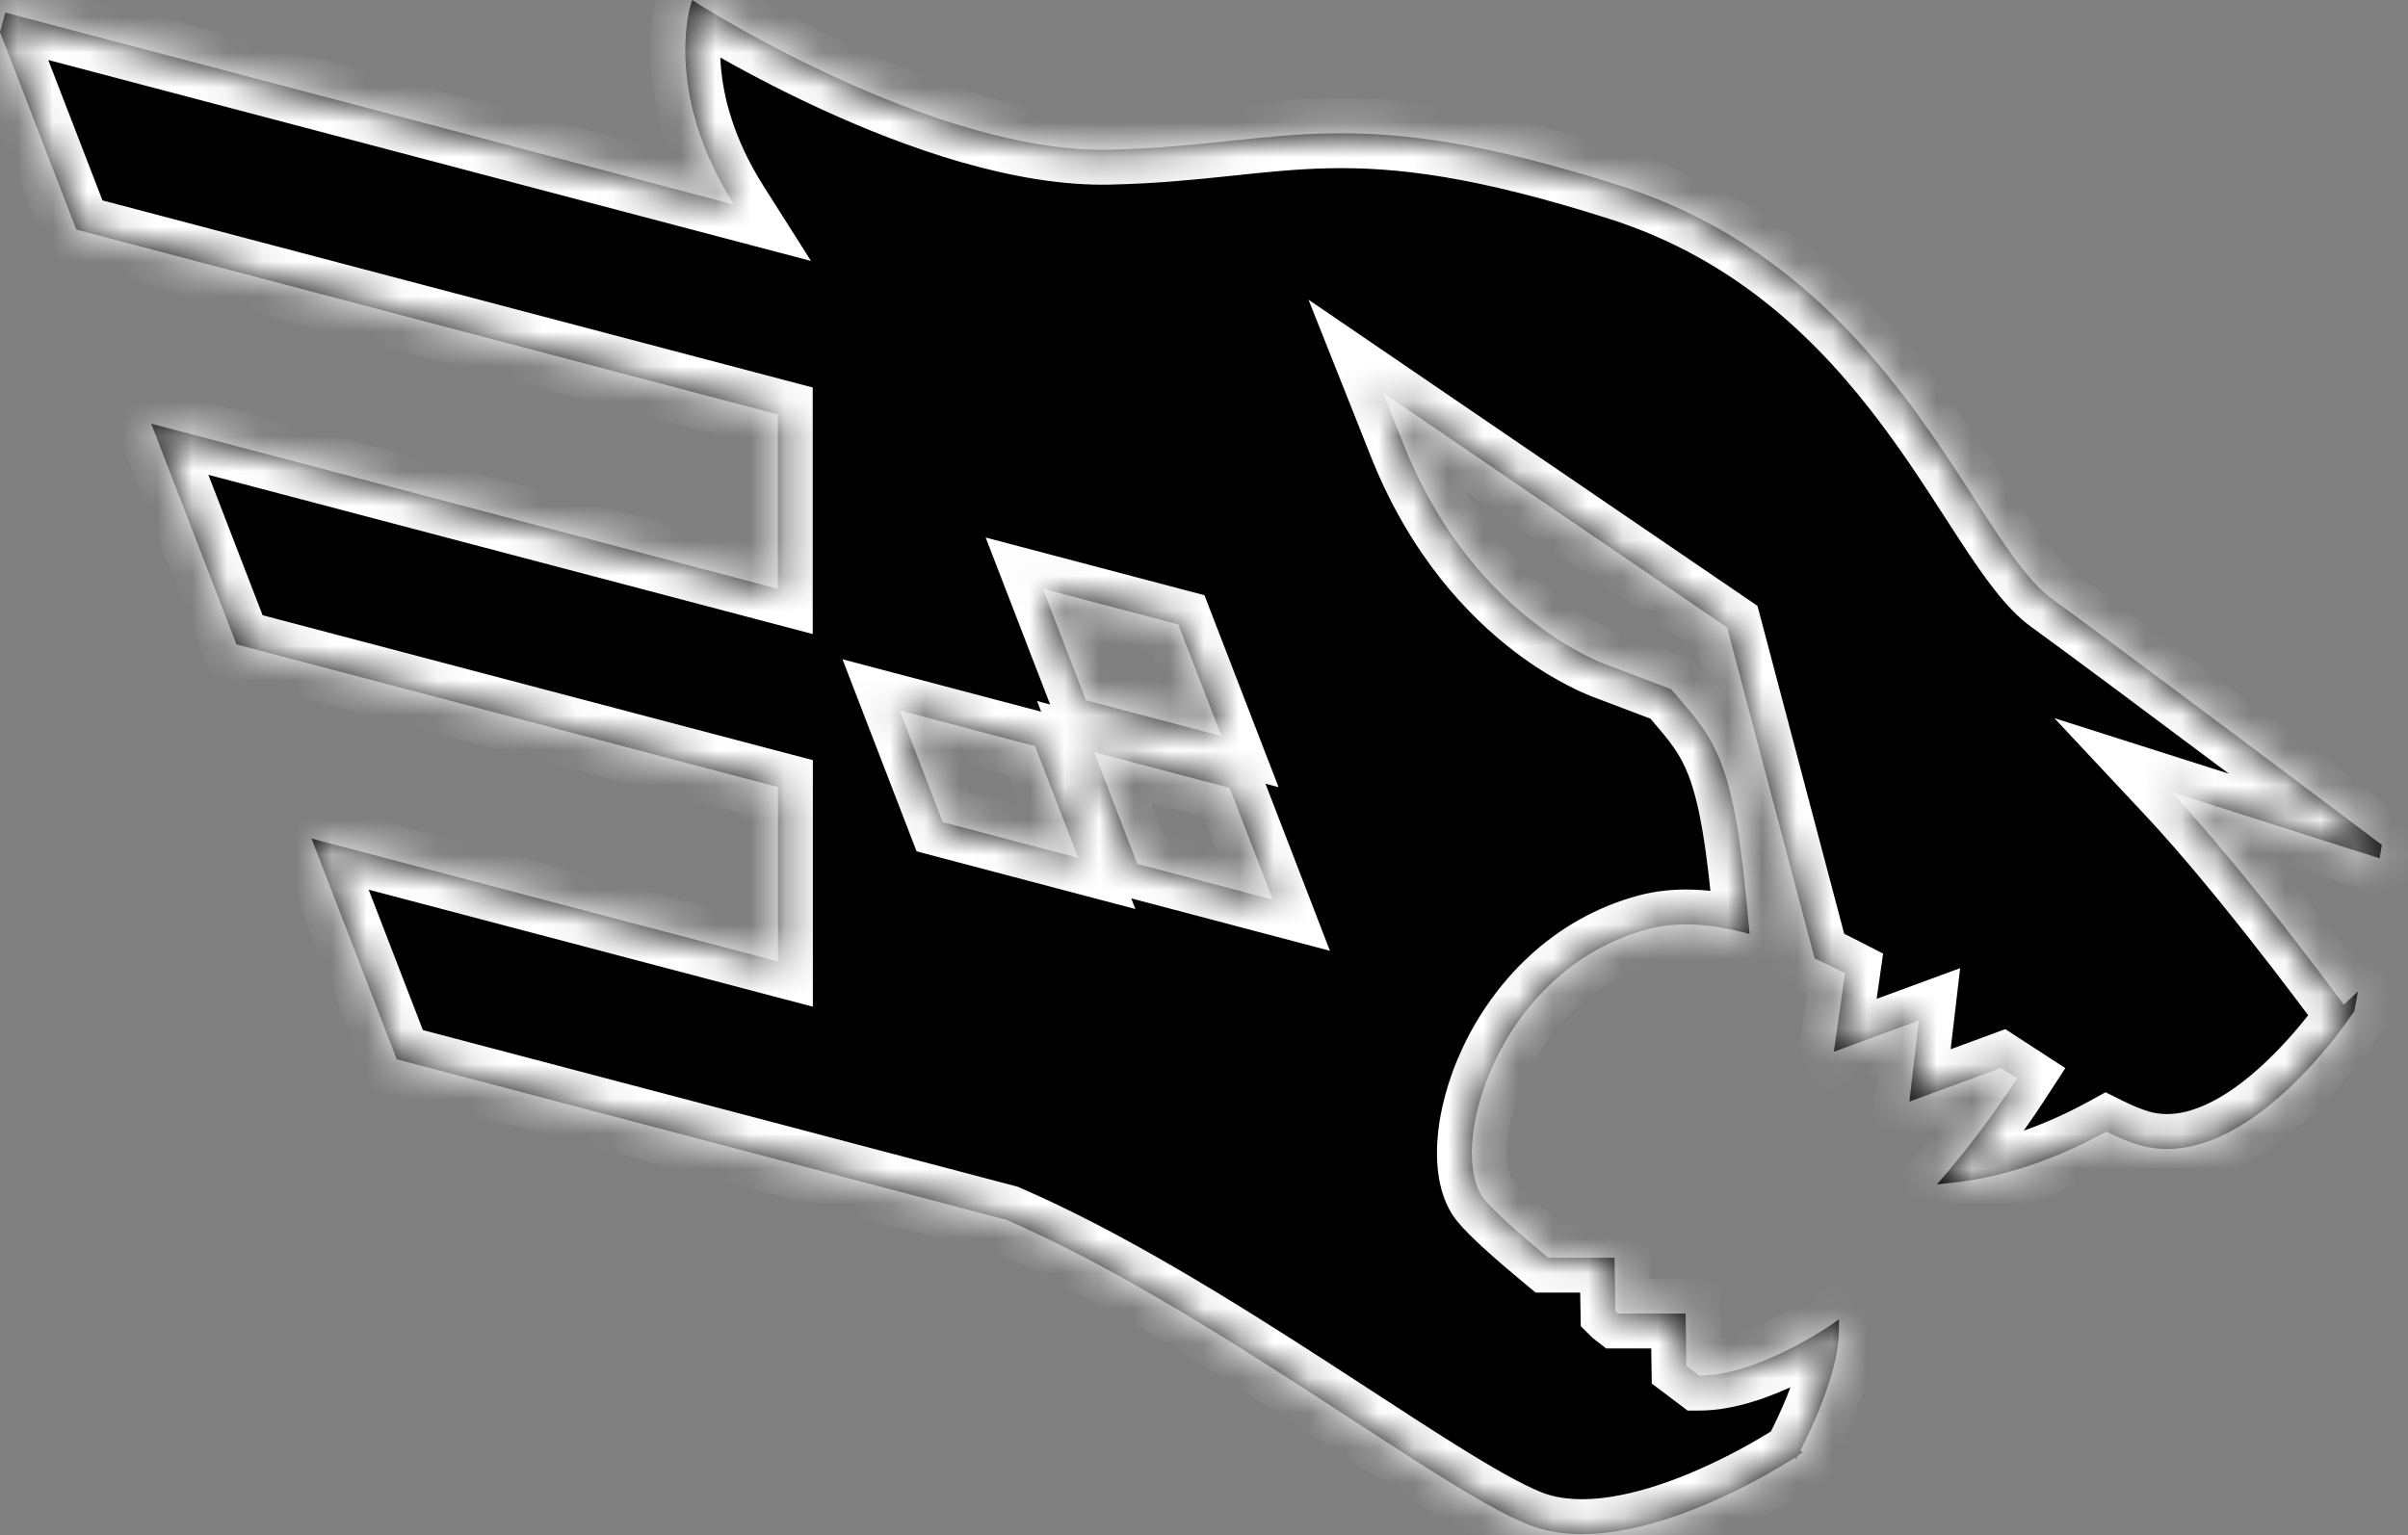 <svg width="69" height="44" viewBox="0 0 69 44" fill="none" xmlns="http://www.w3.org/2000/svg">
<rect x="0" y="0" width="69" height="44" fill="#808080" stroke="none"/>
<mask id="path-1-inside-1_481_171" fill="white">
<path d="M19.929 0.258L20.019 0.118L20.019 0.119L20.023 0.121C20.027 0.124 20.032 0.127 20.037 0.13L20.094 0.165C20.441 0.379 20.791 0.585 21.146 0.786C22.081 1.313 23.037 1.801 24.013 2.249C26.334 3.311 29.27 4.346 31.783 4.291C33.053 4.263 34.107 4.157 35.101 4.053L35.264 4.035C36.197 3.937 37.086 3.844 38.053 3.823C40.104 3.78 42.491 4.068 46.419 5.321C50.379 6.583 52.916 9.152 54.742 11.599C55.45 12.549 56.055 13.484 56.592 14.316C56.746 14.554 56.894 14.784 57.038 15.003C57.691 15.997 58.239 16.757 58.777 17.147C59.913 17.971 62.262 19.724 64.326 21.269C65.225 21.943 66.124 22.617 67.022 23.292L67.86 23.921L68.09 24.095L68.149 24.14L68.165 24.152L68.169 24.154L68.17 24.155L68.25 24.216L68.234 24.315L68.219 24.41L68.188 24.6L68.004 24.542L62.217 22.699C62.436 22.932 62.732 23.258 63.108 23.69C64.001 24.718 65.343 26.351 67.16 28.793C67.173 28.781 67.186 28.769 67.199 28.756L67.567 28.418L67.474 28.909L67.468 28.944L67.462 28.977L67.443 29.004L67.443 29.005L67.441 29.008L67.434 29.019L67.408 29.058C67.252 29.284 67.089 29.505 66.92 29.721C66.501 30.257 66.042 30.761 65.546 31.227C64.979 31.755 64.311 32.262 63.592 32.584C62.871 32.906 62.088 33.045 61.302 32.819C61.014 32.735 60.696 32.603 60.356 32.433C59.166 33.087 57.623 33.724 55.919 33.902L55.503 33.945L55.776 33.628L55.776 33.628L55.778 33.625C55.782 33.621 55.785 33.617 55.788 33.614L55.826 33.569C56.045 33.306 56.26 33.04 56.471 32.77C56.94 32.169 57.383 31.547 57.798 30.907L57.337 30.608L54.965 31.48L54.712 31.573L54.743 31.304L54.984 29.248L52.809 30.048L52.548 30.143L52.587 29.868L52.869 27.894C52.6 27.756 52.335 27.625 52.069 27.503L51.997 27.47L51.977 27.394L49.488 17.981L39.632 11.258L40.254 12.823C41.292 15.374 42.782 16.947 44.009 17.881C44.495 18.254 45.016 18.578 45.565 18.848C45.756 18.941 45.952 19.024 46.151 19.096L46.182 19.107L46.185 19.108C46.186 19.108 46.188 19.109 46.189 19.11L46.191 19.11L46.196 19.112L46.201 19.113L47.847 19.738L47.887 19.752L47.915 19.785L48.106 20.009C48.618 20.608 49.015 21.073 49.324 21.884C49.668 22.784 49.903 24.108 50.112 26.536L50.132 26.768L49.907 26.711C48.937 26.468 48.024 26.413 47.207 26.633C45.053 27.213 43.597 28.803 42.825 30.437C42.44 31.254 42.228 32.075 42.184 32.778C42.14 33.487 42.268 34.047 42.528 34.368C42.81 34.716 43.487 35.32 44.364 36.047H46.263L46.266 36.211L46.289 37.586L46.291 37.587L46.367 37.647H48.299L48.302 37.81L48.323 39.15L48.553 39.323L48.693 39.428C49.497 39.429 50.416 39.086 51.153 38.727C51.562 38.527 51.958 38.303 52.34 38.057C52.364 38.042 52.388 38.026 52.411 38.01L52.428 37.998L52.432 37.996L52.432 37.995L52.433 37.995L52.693 37.816V38.132C52.693 38.848 52.398 39.739 52.114 40.436C51.954 40.823 51.779 41.203 51.589 41.575L51.587 41.577L51.656 41.626L51.511 41.723L51.464 41.809L51.414 41.786L51.401 41.795L51.248 41.892C50.456 42.381 49.627 42.807 48.767 43.165C48.005 43.48 47.146 43.761 46.291 43.892C45.436 44.023 44.574 44.003 43.814 43.705C43.155 43.447 42.244 42.921 41.169 42.249C40.43 41.787 39.607 41.251 38.727 40.678C38.324 40.415 37.909 40.145 37.485 39.871C34.782 38.123 31.695 36.198 28.837 34.961L11.45 30.381L11.368 30.359L11.338 30.28L9.043 24.336L8.926 24.033L9.24 24.116L22.292 27.555V22.557L6.857 18.491L6.775 18.469L6.745 18.39L4.451 12.446L4.334 12.143L4.648 12.226L22.288 16.874V11.877L2.269 6.602L2.187 6.58L2.157 6.501L0.019 0.967L0 0.916L0.015 0.863L0.107 0.52L0.151 0.361L0.31 0.403L21.031 5.863C20.074 4.353 19.743 2.995 19.659 1.987C19.614 1.444 19.641 1.004 19.68 0.697C19.699 0.546 19.726 0.395 19.761 0.247C19.763 0.238 19.765 0.23 19.768 0.221L19.77 0.214L19.77 0.212L19.929 0.258ZM19.929 0.258L20.019 0.118L19.833 0L19.77 0.212L19.929 0.258ZM20.088 0.305C20.088 0.305 20.088 0.305 20.088 0.305V0.305ZM33.764 17.896L29.882 16.872L31.117 20.072L34.999 21.095L33.764 17.896ZM31.354 21.558L32.588 24.76L36.471 25.784L35.235 22.581L31.354 21.558ZM25.778 20.361L27.013 23.563L30.895 24.587L29.66 21.385L25.778 20.361Z"/>
</mask>
<path d="M19.929 0.258L20.019 0.118L20.019 0.119L20.023 0.121C20.027 0.124 20.032 0.127 20.037 0.13L20.094 0.165C20.441 0.379 20.791 0.585 21.146 0.786C22.081 1.313 23.037 1.801 24.013 2.249C26.334 3.311 29.27 4.346 31.783 4.291C33.053 4.263 34.107 4.157 35.101 4.053L35.264 4.035C36.197 3.937 37.086 3.844 38.053 3.823C40.104 3.78 42.491 4.068 46.419 5.321C50.379 6.583 52.916 9.152 54.742 11.599C55.45 12.549 56.055 13.484 56.592 14.316C56.746 14.554 56.894 14.784 57.038 15.003C57.691 15.997 58.239 16.757 58.777 17.147C59.913 17.971 62.262 19.724 64.326 21.269C65.225 21.943 66.124 22.617 67.022 23.292L67.86 23.921L68.09 24.095L68.149 24.14L68.165 24.152L68.169 24.154L68.17 24.155L68.25 24.216L68.234 24.315L68.219 24.41L68.188 24.6L68.004 24.542L62.217 22.699C62.436 22.932 62.732 23.258 63.108 23.69C64.001 24.718 65.343 26.351 67.16 28.793C67.173 28.781 67.186 28.769 67.199 28.756L67.567 28.418L67.474 28.909L67.468 28.944L67.462 28.977L67.443 29.004L67.443 29.005L67.441 29.008L67.434 29.019L67.408 29.058C67.252 29.284 67.089 29.505 66.92 29.721C66.501 30.257 66.042 30.761 65.546 31.227C64.979 31.755 64.311 32.262 63.592 32.584C62.871 32.906 62.088 33.045 61.302 32.819C61.014 32.735 60.696 32.603 60.356 32.433C59.166 33.087 57.623 33.724 55.919 33.902L55.503 33.945L55.776 33.628L55.776 33.628L55.778 33.625C55.782 33.621 55.785 33.617 55.788 33.614L55.826 33.569C56.045 33.306 56.26 33.04 56.471 32.77C56.94 32.169 57.383 31.547 57.798 30.907L57.337 30.608L54.965 31.48L54.712 31.573L54.743 31.304L54.984 29.248L52.809 30.048L52.548 30.143L52.587 29.868L52.869 27.894C52.6 27.756 52.335 27.625 52.069 27.503L51.997 27.47L51.977 27.394L49.488 17.981L39.632 11.258L40.254 12.823C41.292 15.374 42.782 16.947 44.009 17.881C44.495 18.254 45.016 18.578 45.565 18.848C45.756 18.941 45.952 19.024 46.151 19.096L46.182 19.107L46.185 19.108C46.186 19.108 46.188 19.109 46.189 19.11L46.191 19.11L46.196 19.112L46.201 19.113L47.847 19.738L47.887 19.752L47.915 19.785L48.106 20.009C48.618 20.608 49.015 21.073 49.324 21.884C49.668 22.784 49.903 24.108 50.112 26.536L50.132 26.768L49.907 26.711C48.937 26.468 48.024 26.413 47.207 26.633C45.053 27.213 43.597 28.803 42.825 30.437C42.44 31.254 42.228 32.075 42.184 32.778C42.14 33.487 42.268 34.047 42.528 34.368C42.81 34.716 43.487 35.32 44.364 36.047H46.263L46.266 36.211L46.289 37.586L46.291 37.587L46.367 37.647H48.299L48.302 37.81L48.323 39.15L48.553 39.323L48.693 39.428C49.497 39.429 50.416 39.086 51.153 38.727C51.562 38.527 51.958 38.303 52.34 38.057C52.364 38.042 52.388 38.026 52.411 38.01L52.428 37.998L52.432 37.996L52.432 37.995L52.433 37.995L52.693 37.816V38.132C52.693 38.848 52.398 39.739 52.114 40.436C51.954 40.823 51.779 41.203 51.589 41.575L51.587 41.577L51.656 41.626L51.511 41.723L51.464 41.809L51.414 41.786L51.401 41.795L51.248 41.892C50.456 42.381 49.627 42.807 48.767 43.165C48.005 43.48 47.146 43.761 46.291 43.892C45.436 44.023 44.574 44.003 43.814 43.705C43.155 43.447 42.244 42.921 41.169 42.249C40.43 41.787 39.607 41.251 38.727 40.678C38.324 40.415 37.909 40.145 37.485 39.871C34.782 38.123 31.695 36.198 28.837 34.961L11.45 30.381L11.368 30.359L11.338 30.28L9.043 24.336L8.926 24.033L9.24 24.116L22.292 27.555V22.557L6.857 18.491L6.775 18.469L6.745 18.39L4.451 12.446L4.334 12.143L4.648 12.226L22.288 16.874V11.877L2.269 6.602L2.187 6.58L2.157 6.501L0.019 0.967L0 0.916L0.015 0.863L0.107 0.52L0.151 0.361L0.31 0.403L21.031 5.863C20.074 4.353 19.743 2.995 19.659 1.987C19.614 1.444 19.641 1.004 19.68 0.697C19.699 0.546 19.726 0.395 19.761 0.247C19.763 0.238 19.765 0.23 19.768 0.221L19.77 0.214L19.77 0.212L19.929 0.258ZM19.929 0.258L20.019 0.118L19.833 0L19.77 0.212L19.929 0.258ZM20.088 0.305C20.088 0.305 20.088 0.305 20.088 0.305V0.305ZM33.764 17.896L29.882 16.872L31.117 20.072L34.999 21.095L33.764 17.896ZM31.354 21.558L32.588 24.76L36.471 25.784L35.235 22.581L31.354 21.558ZM25.778 20.361L27.013 23.563L30.895 24.587L29.66 21.385L25.778 20.361Z" fill="black"/>
<path d="M19.929 0.258L20.35 0.528L20.148 0.843L19.789 0.738L19.929 0.258ZM19.929 0.258L19.508 -0.011L19.598 -0.151L20.019 0.118L20.44 0.388L20.35 0.528L19.929 0.258ZM68.17 24.155L68.569 24.456L68.495 24.554L68.096 24.253L67.696 23.953L67.77 23.854L68.17 24.155ZM67.443 29.004L67.169 29.422L67.128 29.395L67.403 28.978L67.678 28.56L67.718 28.587L67.443 29.004ZM19.77 0.212L19.911 -0.268L20.07 -0.221L19.929 0.258L19.789 0.738L19.63 0.692L19.77 0.212ZM20.019 0.118L20.556 -0.725L20.648 -0.666L20.726 -0.589L20.019 0.118ZM20.019 0.119L19.464 0.951L19.382 0.896L19.312 0.826L20.019 0.119ZM20.023 0.121L19.474 0.957L19.468 0.953L20.023 0.121ZM20.037 0.13L20.536 -0.737L20.55 -0.728L20.565 -0.719L20.037 0.13ZM20.094 0.165L19.57 1.017L19.566 1.015L20.094 0.165ZM21.146 0.786L20.654 1.656L20.654 1.656L21.146 0.786ZM24.013 2.249L23.597 3.158L23.596 3.158L24.013 2.249ZM31.783 4.291L31.806 5.291L31.805 5.291L31.783 4.291ZM35.101 4.053L35.206 5.047L35.206 5.047L35.101 4.053ZM35.264 4.035L35.369 5.03L35.369 5.03L35.264 4.035ZM38.053 3.823L38.032 2.823L38.032 2.823L38.053 3.823ZM46.419 5.321L46.115 6.273L46.115 6.273L46.419 5.321ZM54.742 11.599L55.543 11.001L55.543 11.001L54.742 11.599ZM56.592 14.316L55.752 14.859L55.752 14.859L56.592 14.316ZM57.038 15.003L56.202 15.552L56.202 15.552L57.038 15.003ZM58.777 17.147L58.19 17.957L58.19 17.957L58.777 17.147ZM64.326 21.269L64.925 20.469L64.925 20.469L64.326 21.269ZM67.022 23.292L67.623 22.492L67.623 22.492L67.022 23.292ZM67.86 23.921L68.461 23.122L68.462 23.123L67.86 23.921ZM68.09 24.095L68.692 23.296L68.694 23.298L68.09 24.095ZM68.149 24.14L67.549 24.94L67.545 24.936L68.149 24.14ZM68.165 24.152L67.583 24.965L67.574 24.958L67.565 24.952L68.165 24.152ZM68.169 24.154L67.722 25.049L67.651 25.014L67.587 24.968L68.169 24.154ZM68.17 24.155L68.617 23.26L68.7 23.302L68.774 23.358L68.17 24.155ZM68.25 24.216L68.854 23.419L69.333 23.782L69.237 24.376L68.25 24.216ZM68.234 24.315L69.221 24.475L69.221 24.475L68.234 24.315ZM68.219 24.41L69.206 24.571L69.205 24.571L68.219 24.41ZM68.188 24.6L69.174 24.761L68.988 25.903L67.885 25.553L68.188 24.6ZM68.004 24.542L67.702 25.495L67.701 25.494L68.004 24.542ZM62.217 22.699L61.487 23.382L58.866 20.582L62.521 21.746L62.217 22.699ZM63.108 23.69L63.863 23.034L63.864 23.034L63.108 23.69ZM67.16 28.793L67.831 29.535L67.015 30.273L66.358 29.39L67.16 28.793ZM67.199 28.756L66.508 28.033L66.515 28.027L66.522 28.02L67.199 28.756ZM67.567 28.418L66.89 27.682L69.108 25.641L68.549 28.604L67.567 28.418ZM67.474 28.909L66.492 28.724L66.492 28.723L67.474 28.909ZM67.468 28.944L66.485 28.761L66.485 28.76L67.468 28.944ZM67.462 28.977L68.445 29.16L68.408 29.359L68.296 29.527L67.462 28.977ZM67.443 29.004L66.549 28.557L66.576 28.503L66.609 28.453L67.443 29.004ZM67.443 29.005L68.337 29.453L68.32 29.487L68.3 29.52L67.443 29.005ZM67.441 29.008L68.299 29.523L68.293 29.532L68.287 29.542L67.441 29.008ZM67.434 29.019L68.28 29.552L68.273 29.563L68.266 29.573L67.434 29.019ZM67.408 29.058L68.24 29.613L68.236 29.62L68.231 29.626L67.408 29.058ZM66.92 29.721L66.132 29.106L66.133 29.104L66.92 29.721ZM65.546 31.227L66.231 31.955L66.227 31.959L65.546 31.227ZM63.592 32.584L63.184 31.671L63.184 31.671L63.592 32.584ZM61.302 32.819L61.026 33.78L61.022 33.779L61.302 32.819ZM60.356 32.433L59.875 31.557L60.334 31.305L60.803 31.539L60.356 32.433ZM55.919 33.902L55.814 32.907L55.815 32.907L55.919 33.902ZM55.503 33.945L55.608 34.94L53.105 35.203L54.745 33.294L55.503 33.945ZM55.776 33.628L55.017 32.977L55.042 32.948L55.069 32.921L55.776 33.628ZM55.776 33.628L56.557 34.253L56.522 34.296L56.483 34.335L55.776 33.628ZM55.778 33.625L54.998 33L54.999 32.998L55.778 33.625ZM55.788 33.614L56.554 34.257L56.526 34.291L56.494 34.323L55.788 33.614ZM55.826 33.569L56.593 34.21L56.592 34.212L55.826 33.569ZM56.471 32.77L55.682 32.156L55.682 32.155L56.471 32.77ZM57.798 30.907L58.343 30.068L59.181 30.613L58.637 31.451L57.798 30.907ZM57.337 30.608L56.992 29.669L57.462 29.496L57.882 29.769L57.337 30.608ZM54.965 31.48L55.31 32.418L55.309 32.418L54.965 31.48ZM54.712 31.573L55.056 32.511L53.529 33.072L53.718 31.456L54.712 31.573ZM54.743 31.304L55.736 31.421L55.736 31.421L54.743 31.304ZM54.984 29.248L54.64 28.31L56.167 27.748L55.978 29.365L54.984 29.248ZM52.809 30.048L53.153 30.986L53.153 30.986L52.809 30.048ZM52.548 30.143L52.893 31.082L51.321 31.659L51.558 30.002L52.548 30.143ZM52.587 29.868L53.577 30.01L53.577 30.01L52.587 29.868ZM52.869 27.894L53.327 27.006L53.959 27.331L53.859 28.036L52.869 27.894ZM52.069 27.503L52.48 26.591L52.487 26.594L52.069 27.503ZM51.997 27.47L51.586 28.382L51.151 28.186L51.03 27.724L51.997 27.47ZM51.977 27.394L52.944 27.139L52.944 27.14L51.977 27.394ZM49.488 17.981L50.052 17.155L50.36 17.365L50.455 17.725L49.488 17.981ZM39.632 11.258L38.703 11.627L37.495 8.59L40.196 10.432L39.632 11.258ZM40.254 12.823L39.328 13.2L39.325 13.193L40.254 12.823ZM44.009 17.881L44.615 17.086L44.618 17.088L44.009 17.881ZM45.565 18.848L45.128 19.747L45.124 19.745L45.565 18.848ZM46.151 19.096L45.83 20.043L45.819 20.04L45.808 20.036L46.151 19.096ZM46.182 19.107L46.503 18.16L46.529 18.169L46.554 18.179L46.182 19.107ZM46.185 19.108L45.892 20.064L45.852 20.052L45.812 20.036L46.185 19.108ZM46.189 19.11L45.873 20.058L45.826 20.043L45.781 20.023L46.189 19.11ZM46.191 19.11L46.507 18.161L46.507 18.162L46.191 19.11ZM46.201 19.113L46.517 18.165L46.536 18.171L46.555 18.178L46.201 19.113ZM47.847 19.738L47.511 20.68L47.502 20.676L47.492 20.673L47.847 19.738ZM47.887 19.752L48.223 18.81L48.476 18.9L48.65 19.105L47.887 19.752ZM47.915 19.785L47.154 20.433L47.152 20.431L47.915 19.785ZM48.106 20.009L47.345 20.658L47.344 20.657L48.106 20.009ZM49.324 21.884L48.39 22.24L48.39 22.24L49.324 21.884ZM50.112 26.536L51.109 26.45L51.109 26.451L50.112 26.536ZM50.132 26.768L51.129 26.682L51.249 28.081L49.888 27.738L50.132 26.768ZM49.907 26.711L50.15 25.741L50.151 25.741L49.907 26.711ZM47.207 26.633L47.467 27.599L47.467 27.599L47.207 26.633ZM42.825 30.437L41.921 30.01L41.921 30.01L42.825 30.437ZM42.184 32.778L43.182 32.84L43.182 32.84L42.184 32.778ZM42.528 34.368L41.751 34.997L41.751 34.997L42.528 34.368ZM44.364 36.047V37.047H44.003L43.726 36.817L44.364 36.047ZM46.263 36.047V35.047H47.247L47.263 36.03L46.263 36.047ZM46.266 36.211L47.266 36.194L47.266 36.194L46.266 36.211ZM46.289 37.586L45.583 38.294L45.296 38.008L45.289 37.603L46.289 37.586ZM46.291 37.587L45.678 38.378L45.628 38.34L45.584 38.295L46.291 37.587ZM46.367 37.647V38.647H46.025L45.754 38.437L46.367 37.647ZM48.299 37.647V36.647H49.283L49.299 37.63L48.299 37.647ZM48.302 37.81L49.302 37.793L49.302 37.794L48.302 37.81ZM48.323 39.15L47.722 39.949L47.331 39.655L47.323 39.166L48.323 39.15ZM48.553 39.323L49.154 38.524L49.155 38.525L48.553 39.323ZM48.693 39.428L48.691 40.428L48.357 40.428L48.091 40.227L48.693 39.428ZM51.153 38.727L51.593 39.625L51.592 39.625L51.153 38.727ZM52.34 38.057L51.799 37.216L51.802 37.214L52.34 38.057ZM52.411 38.01L52.977 38.834L52.975 38.836L52.411 38.01ZM52.428 37.998L51.862 37.174L51.868 37.17L51.874 37.166L52.428 37.998ZM52.432 37.996L53.139 38.703L53.069 38.773L52.986 38.828L52.432 37.996ZM52.432 37.995L51.725 37.288L51.84 37.173L51.985 37.101L52.432 37.995ZM52.433 37.995L53 38.819L52.942 38.858L52.88 38.889L52.433 37.995ZM52.693 37.816L52.127 36.992L53.693 35.915V37.816H52.693ZM52.114 40.436L53.039 40.814L53.038 40.816L52.114 40.436ZM51.589 41.575L52.479 42.031L52.452 42.083L52.42 42.131L51.589 41.575ZM51.587 41.577L51.006 42.39L50.218 41.827L50.756 41.022L51.587 41.577ZM51.656 41.626L52.237 40.812L53.414 41.654L52.211 42.457L51.656 41.626ZM51.511 41.723L50.631 41.246L50.749 41.029L50.955 40.891L51.511 41.723ZM51.464 41.809L52.343 42.286L51.892 43.118L51.037 42.714L51.464 41.809ZM51.414 41.786L50.859 40.954L51.33 40.641L51.841 40.882L51.414 41.786ZM51.401 41.795L51.956 42.627L51.945 42.634L51.935 42.641L51.401 41.795ZM51.248 41.892L51.782 42.737L51.773 42.743L51.248 41.892ZM48.767 43.165L49.152 44.088L49.149 44.089L48.767 43.165ZM46.291 43.892L46.139 42.903L46.14 42.903L46.291 43.892ZM43.814 43.705L44.179 42.774L44.179 42.774L43.814 43.705ZM41.169 42.249L41.699 41.401L41.699 41.401L41.169 42.249ZM38.727 40.678L38.182 41.516L38.181 41.516L38.727 40.678ZM37.485 39.871L38.028 39.031V39.031L37.485 39.871ZM28.837 34.961L29.092 33.994L29.165 34.014L29.235 34.044L28.837 34.961ZM11.45 30.381L11.195 31.348L11.195 31.348L11.45 30.381ZM11.368 30.359L11.113 31.326L10.618 31.196L10.435 30.718L11.368 30.359ZM11.338 30.28L12.271 29.92L12.271 29.921L11.338 30.28ZM9.043 24.336L8.11 24.696L8.11 24.696L9.043 24.336ZM8.926 24.033L7.993 24.393L7.288 22.565L9.182 23.066L8.926 24.033ZM9.24 24.116L8.985 25.083L8.984 25.083L9.24 24.116ZM22.292 27.555H23.292V28.852L22.037 28.522L22.292 27.555ZM22.292 22.557L22.547 21.59L23.292 21.786V22.557H22.292ZM6.857 18.491L6.602 19.458L6.602 19.458L6.857 18.491ZM6.775 18.469L6.521 19.436L6.026 19.306L5.842 18.828L6.775 18.469ZM6.745 18.39L7.678 18.03L7.678 18.031L6.745 18.39ZM4.451 12.446L3.518 12.806L3.518 12.806L4.451 12.446ZM4.334 12.143L3.401 12.503L2.696 10.675L4.59 11.176L4.334 12.143ZM4.648 12.226L4.393 13.193L4.392 13.193L4.648 12.226ZM22.288 16.874H23.288V18.172L22.033 17.841L22.288 16.874ZM22.288 11.877L22.543 10.91L23.288 11.106V11.877H22.288ZM2.269 6.602L2.014 7.569L2.014 7.569L2.269 6.602ZM2.187 6.58L1.932 7.547L1.438 7.417L1.254 6.939L2.187 6.58ZM2.157 6.501L3.09 6.141L3.09 6.142L2.157 6.501ZM0.019 0.967L-0.913 1.327L-0.915 1.322L0.019 0.967ZM0 0.916L-0.935 1.271L-1.051 0.966L-0.964 0.652L0 0.916ZM0.015 0.863L0.98 1.125L0.979 1.127L0.015 0.863ZM0.107 0.52L-0.858 0.259L-0.858 0.258L0.107 0.52ZM0.151 0.361L-0.814 0.099L-0.554 -0.859L0.406 -0.606L0.151 0.361ZM0.31 0.403L0.055 1.37L0.055 1.37L0.31 0.403ZM21.031 5.863L21.876 5.328L23.239 7.479L20.776 6.83L21.031 5.863ZM19.659 1.987L20.656 1.904V1.904L19.659 1.987ZM19.68 0.697L20.672 0.821L20.672 0.822L19.68 0.697ZM19.761 0.247L18.788 0.016L18.791 0.005L19.761 0.247ZM19.768 0.221L18.803 -0.042L18.807 -0.057L18.812 -0.073L19.768 0.221ZM19.77 0.214L20.74 0.457L20.733 0.483L20.726 0.509L19.77 0.214ZM19.77 0.212L18.8 -0.031L18.805 -0.051L18.811 -0.071L19.77 0.212ZM19.833 0L18.874 -0.283L19.25 -1.557L20.37 -0.843L19.833 0ZM33.764 17.896L34.019 16.929L34.513 17.059L34.697 17.536L33.764 17.896ZM29.882 16.872L28.949 17.232L28.244 15.406L30.137 15.905L29.882 16.872ZM31.117 20.072L30.862 21.039L30.368 20.909L30.184 20.432L31.117 20.072ZM34.999 21.095L35.932 20.735L36.637 22.561L34.744 22.062L34.999 21.095ZM31.354 21.558L30.421 21.918L29.716 20.092L31.608 20.591L31.354 21.558ZM32.588 24.76L32.333 25.727L31.839 25.596L31.655 25.119L32.588 24.76ZM36.471 25.784L37.404 25.424L38.108 27.25L36.216 26.751L36.471 25.784ZM35.235 22.581L35.49 21.614L35.984 21.745L36.168 22.221L35.235 22.581ZM25.778 20.361L24.845 20.721L24.141 18.895L26.033 19.394L25.778 20.361ZM27.013 23.563L26.758 24.53L26.264 24.399L26.08 23.923L27.013 23.563ZM30.895 24.587L31.828 24.227L32.533 26.053L30.64 25.554L30.895 24.587ZM29.66 21.385L29.915 20.418L30.409 20.548L30.593 21.025L29.66 21.385ZM20.019 0.118L20.726 -0.589L20.727 -0.588L20.019 0.119L19.312 0.826L19.312 0.826L20.019 0.118ZM20.019 0.119L20.574 -0.713L20.578 -0.711L20.023 0.121L19.468 0.953L19.464 0.951L20.019 0.119ZM20.023 0.121L20.572 -0.715C20.56 -0.722 20.548 -0.73 20.536 -0.737L20.037 0.13L19.538 0.997C19.517 0.984 19.495 0.971 19.474 0.957L20.023 0.121ZM20.037 0.13L20.565 -0.719L20.622 -0.684L20.094 0.165L19.566 1.015L19.509 0.979L20.037 0.13ZM20.094 0.165L20.618 -0.686C20.954 -0.48 21.294 -0.279 21.638 -0.085L21.146 0.786L20.654 1.656C20.289 1.45 19.928 1.237 19.57 1.017L20.094 0.165ZM21.146 0.786L21.637 -0.085C22.548 0.429 23.479 0.904 24.43 1.34L24.013 2.249L23.596 3.158C22.595 2.699 21.613 2.198 20.654 1.656L21.146 0.786ZM24.013 2.249L24.429 1.34C26.724 2.389 29.486 3.341 31.761 3.291L31.783 4.291L31.805 5.291C29.055 5.351 25.945 4.232 23.597 3.158L24.013 2.249ZM31.783 4.291L31.761 3.291C32.986 3.264 34.006 3.162 34.997 3.058L35.101 4.053L35.206 5.047C34.208 5.152 33.119 5.262 31.806 5.291L31.783 4.291ZM35.101 4.053L34.996 3.058L35.159 3.041L35.264 4.035L35.369 5.03L35.206 5.047L35.101 4.053ZM35.264 4.035L35.159 3.041C36.087 2.943 37.017 2.845 38.032 2.823L38.053 3.823L38.074 4.823C37.156 4.842 36.306 4.931 35.369 5.03L35.264 4.035ZM38.053 3.823L38.032 2.823C40.219 2.777 42.718 3.091 46.723 4.368L46.419 5.321L46.115 6.273C42.264 5.045 39.989 4.783 38.074 4.823L38.053 3.823ZM46.419 5.321L46.723 4.368C50.959 5.719 53.652 8.466 55.543 11.001L54.742 11.599L53.94 12.197C52.18 9.838 49.799 7.448 46.115 6.273L46.419 5.321ZM54.742 11.599L55.543 11.001C56.275 11.982 56.896 12.944 57.432 13.774L56.592 14.316L55.752 14.859C55.214 14.025 54.626 13.116 53.94 12.197L54.742 11.599ZM56.592 14.316L57.432 13.773C57.587 14.012 57.733 14.239 57.874 14.454L57.038 15.003L56.202 15.552C56.056 15.329 55.906 15.096 55.752 14.859L56.592 14.316ZM57.038 15.003L57.874 14.454C58.549 15.482 59.001 16.074 59.364 16.338L58.777 17.147L58.19 17.957C57.476 17.439 56.833 16.512 56.202 15.552L57.038 15.003ZM58.777 17.147L59.364 16.338C60.508 17.167 62.864 18.925 64.925 20.469L64.326 21.269L63.726 22.07C61.66 20.523 59.319 18.775 58.19 17.957L58.777 17.147ZM64.326 21.269L64.925 20.469C65.825 21.143 66.724 21.817 67.623 22.492L67.022 23.292L66.422 24.091C65.524 23.417 64.625 22.743 63.726 22.069L64.326 21.269ZM67.022 23.292L67.623 22.492L68.461 23.122L67.86 23.921L67.259 24.721L66.421 24.091L67.022 23.292ZM67.86 23.921L68.462 23.123L68.692 23.296L68.09 24.095L67.487 24.893L67.258 24.72L67.86 23.921ZM68.09 24.095L68.694 23.298L68.754 23.343L68.149 24.14L67.545 24.936L67.485 24.891L68.09 24.095ZM68.149 24.14L68.749 23.34L68.765 23.352L68.165 24.152L67.565 24.952L67.549 24.94L68.149 24.14ZM68.165 24.152L68.746 23.338L68.75 23.341L68.169 24.154L67.587 24.968L67.583 24.965L68.165 24.152ZM68.169 24.154L68.616 23.26L68.617 23.26L68.17 24.155L67.723 25.049L67.722 25.049L68.169 24.154ZM68.17 24.155L68.774 23.358L68.854 23.419L68.25 24.216L67.646 25.012L67.565 24.952L68.17 24.155ZM68.25 24.216L69.237 24.376L69.221 24.475L68.234 24.315L67.247 24.155L67.263 24.056L68.25 24.216ZM68.234 24.315L69.221 24.475L69.206 24.571L68.219 24.41L67.231 24.249L67.247 24.154L68.234 24.315ZM68.219 24.41L69.205 24.571L69.174 24.761L68.188 24.6L67.201 24.439L67.231 24.249L68.219 24.41ZM68.188 24.6L67.885 25.553L67.702 25.495L68.004 24.542L68.307 23.588L68.49 23.646L68.188 24.6ZM68.004 24.542L67.701 25.494L61.914 23.651L62.217 22.699L62.521 21.746L68.308 23.589L68.004 24.542ZM62.217 22.699L62.947 22.015C63.174 22.258 63.479 22.592 63.863 23.034L63.108 23.69L62.354 24.346C61.986 23.923 61.697 23.607 61.487 23.382L62.217 22.699ZM63.108 23.69L63.864 23.034C64.775 24.084 66.132 25.737 67.962 28.196L67.16 28.793L66.358 29.39C64.554 26.966 63.228 25.353 62.354 24.346L63.108 23.69ZM67.16 28.793L66.489 28.051C66.496 28.045 66.502 28.039 66.508 28.033L67.199 28.756L67.89 29.479C67.871 29.498 67.851 29.516 67.831 29.535L67.16 28.793ZM67.199 28.756L66.522 28.02L66.89 27.682L67.567 28.418L68.244 29.154L67.876 29.492L67.199 28.756ZM67.567 28.418L68.549 28.604L68.457 29.094L67.474 28.909L66.492 28.723L66.584 28.233L67.567 28.418ZM67.474 28.909L68.457 29.093L68.451 29.128L67.468 28.944L66.485 28.76L66.492 28.724L67.474 28.909ZM67.468 28.944L68.451 29.127L68.445 29.16L67.462 28.977L66.478 28.793L66.485 28.761L67.468 28.944ZM67.462 28.977L68.296 29.527L68.278 29.555L67.443 29.004L66.609 28.453L66.627 28.426L67.462 28.977ZM67.443 29.004L68.338 29.452L68.337 29.453L67.443 29.005L66.548 28.558L66.549 28.557L67.443 29.004ZM67.443 29.005L68.3 29.52L68.299 29.523L67.441 29.008L66.584 28.493L66.585 28.491L67.443 29.005ZM67.441 29.008L68.287 29.542L68.28 29.552L67.434 29.019L66.589 28.485L66.596 28.474L67.441 29.008ZM67.434 29.019L68.266 29.573L68.24 29.613L67.408 29.058L66.576 28.504L66.602 28.464L67.434 29.019ZM67.408 29.058L68.231 29.626C68.064 29.869 67.889 30.107 67.707 30.338L66.92 29.721L66.133 29.104C66.29 28.904 66.441 28.7 66.585 28.491L67.408 29.058ZM66.92 29.721L67.708 30.337C67.258 30.913 66.764 31.454 66.231 31.955L65.546 31.227L64.861 30.498C65.32 30.067 65.745 29.602 66.132 29.106L66.92 29.721ZM65.546 31.227L66.227 31.959C65.616 32.528 64.857 33.114 63.999 33.497L63.592 32.584L63.184 31.671C63.766 31.411 64.341 30.982 64.865 30.494L65.546 31.227ZM63.592 32.584L63.999 33.497C63.134 33.883 62.104 34.09 61.026 33.78L61.302 32.819L61.579 31.858C62.073 32 62.607 31.928 63.184 31.671L63.592 32.584ZM61.302 32.819L61.022 33.779C60.659 33.673 60.284 33.515 59.909 33.328L60.356 32.433L60.803 31.539C61.109 31.691 61.37 31.797 61.583 31.859L61.302 32.819ZM60.356 32.433L60.837 33.31C59.577 34.002 57.903 34.7 56.023 34.896L55.919 33.902L55.815 32.907C57.344 32.747 58.756 32.171 59.875 31.557L60.356 32.433ZM55.919 33.902L56.023 34.896L55.608 34.94L55.503 33.945L55.399 32.951L55.814 32.907L55.919 33.902ZM55.503 33.945L54.745 33.294L55.017 32.977L55.776 33.628L56.534 34.28L56.262 34.597L55.503 33.945ZM55.776 33.628L55.069 32.921L55.069 32.921L55.776 33.628L56.483 34.335L56.483 34.336L55.776 33.628ZM55.776 33.628L54.995 33.003L54.998 33L55.778 33.625L56.559 34.25L56.557 34.253L55.776 33.628ZM55.778 33.625L54.999 32.998C55.026 32.965 55.053 32.934 55.083 32.905L55.788 33.614L56.494 34.323C56.516 34.3 56.537 34.277 56.557 34.252L55.778 33.625ZM55.788 33.614L55.022 32.971L55.06 32.926L55.826 33.569L56.592 34.212L56.554 34.257L55.788 33.614ZM55.826 33.569L55.058 32.928C55.27 32.674 55.478 32.417 55.682 32.156L56.471 32.77L57.259 33.385C57.042 33.664 56.82 33.939 56.593 34.21L55.826 33.569ZM56.471 32.77L55.682 32.155C56.134 31.576 56.56 30.978 56.959 30.363L57.798 30.907L58.637 31.451C58.206 32.116 57.746 32.761 57.259 33.386L56.471 32.77ZM57.798 30.907L57.254 31.745L56.793 31.446L57.337 30.608L57.882 29.769L58.343 30.068L57.798 30.907ZM57.337 30.608L57.682 31.546L55.31 32.418L54.965 31.48L54.62 30.541L56.992 29.669L57.337 30.608ZM54.965 31.48L55.309 32.418L55.056 32.511L54.712 31.573L54.367 30.634L54.621 30.541L54.965 31.48ZM54.712 31.573L53.718 31.456L53.75 31.187L54.743 31.304L55.736 31.421L55.705 31.689L54.712 31.573ZM54.743 31.304L53.75 31.188L53.991 29.132L54.984 29.248L55.978 29.365L55.736 31.421L54.743 31.304ZM54.984 29.248L55.329 30.187L53.153 30.986L52.809 30.048L52.464 29.109L54.64 28.31L54.984 29.248ZM52.809 30.048L53.153 30.986L52.893 31.082L52.548 30.143L52.203 29.205L52.464 29.109L52.809 30.048ZM52.548 30.143L51.558 30.002L51.597 29.727L52.587 29.868L53.577 30.01L53.538 30.285L52.548 30.143ZM52.587 29.868L51.597 29.727L51.879 27.753L52.869 27.894L53.859 28.036L53.577 30.01L52.587 29.868ZM52.869 27.894L52.411 28.783C52.152 28.65 51.9 28.526 51.651 28.411L52.069 27.503L52.487 26.594C52.77 26.724 53.049 26.862 53.327 27.006L52.869 27.894ZM52.069 27.503L51.659 28.415L51.586 28.382L51.997 27.47L52.407 26.558L52.48 26.591L52.069 27.503ZM51.997 27.47L51.03 27.724L51.01 27.648L51.977 27.394L52.944 27.14L52.964 27.216L51.997 27.47ZM51.977 27.394L51.01 27.65L48.522 18.237L49.488 17.981L50.455 17.725L52.944 27.139L51.977 27.394ZM49.488 17.981L48.925 18.807L39.069 12.084L39.632 11.258L40.196 10.432L50.052 17.155L49.488 17.981ZM39.632 11.258L40.561 10.888L41.184 12.454L40.254 12.823L39.325 13.193L38.703 11.627L39.632 11.258ZM40.254 12.823L41.181 12.447C42.142 14.812 43.512 16.246 44.615 17.086L44.009 17.881L43.403 18.677C42.052 17.648 40.441 15.937 39.328 13.2L40.254 12.823ZM44.009 17.881L44.618 17.088C45.051 17.421 45.516 17.71 46.006 17.951L45.565 18.848L45.124 19.745C44.515 19.446 43.938 19.088 43.4 18.675L44.009 17.881ZM45.565 18.848L46.002 17.948C46.162 18.026 46.326 18.096 46.494 18.157L46.151 19.096L45.808 20.036C45.577 19.951 45.35 19.855 45.128 19.747L45.565 18.848ZM46.151 19.096L46.472 18.149L46.503 18.16L46.182 19.107L45.861 20.054L45.83 20.043L46.151 19.096ZM46.182 19.107L46.554 18.179L46.557 18.18L46.185 19.108L45.812 20.036L45.81 20.035L46.182 19.107ZM46.185 19.108L46.477 18.152C46.518 18.164 46.558 18.179 46.598 18.197L46.189 19.11L45.781 20.023C45.817 20.039 45.855 20.053 45.892 20.064L46.185 19.108ZM46.189 19.11L46.505 18.161L46.507 18.161L46.191 19.11L45.875 20.059L45.873 20.058L46.189 19.11ZM46.191 19.11L46.507 18.162L46.512 18.163L46.196 19.112L45.88 20.061L45.875 20.059L46.191 19.11ZM46.196 19.112L46.512 18.163L46.517 18.165L46.201 19.113L45.885 20.062L45.88 20.061L46.196 19.112ZM46.201 19.113L46.555 18.178L48.201 18.803L47.847 19.738L47.492 20.673L45.846 20.049L46.201 19.113ZM47.847 19.738L48.182 18.796L48.223 18.81L47.887 19.752L47.552 20.694L47.511 20.68L47.847 19.738ZM47.887 19.752L48.65 19.105L48.678 19.138L47.915 19.785L47.152 20.431L47.124 20.398L47.887 19.752ZM47.915 19.785L48.676 19.136L48.867 19.36L48.106 20.009L47.344 20.657L47.154 20.433L47.915 19.785ZM48.106 20.009L48.866 19.359C49.38 19.962 49.882 20.54 50.258 21.527L49.324 21.884L48.39 22.24C48.148 21.605 47.856 21.256 47.345 20.658L48.106 20.009ZM49.324 21.884L50.258 21.527C50.656 22.571 50.899 24.019 51.109 26.45L50.112 26.536L49.116 26.622C48.907 24.197 48.679 22.998 48.39 22.24L49.324 21.884ZM50.112 26.536L51.109 26.451L51.129 26.682L50.132 26.768L49.136 26.854L49.116 26.622L50.112 26.536ZM50.132 26.768L49.888 27.738L49.662 27.68L49.907 26.711L50.151 25.741L50.377 25.798L50.132 26.768ZM49.907 26.711L49.663 27.681C48.793 27.462 48.065 27.438 47.467 27.599L47.207 26.633L46.947 25.667C47.984 25.388 49.081 25.473 50.15 25.741L49.907 26.711ZM47.207 26.633L47.467 27.599C45.663 28.085 44.409 29.426 43.73 30.864L42.825 30.437L41.921 30.01C42.785 28.18 44.443 26.342 46.947 25.667L47.207 26.633ZM42.825 30.437L43.73 30.864C43.391 31.581 43.217 32.279 43.182 32.84L42.184 32.778L41.186 32.716C41.239 31.871 41.489 30.926 41.921 30.01L42.825 30.437ZM42.184 32.778L43.182 32.84C43.165 33.122 43.184 33.344 43.219 33.504C43.255 33.668 43.3 33.732 43.306 33.739L42.528 34.368L41.751 34.997C41.26 34.39 41.136 33.527 41.186 32.716L42.184 32.778ZM42.528 34.368L43.306 33.739C43.513 33.995 44.106 34.534 45.002 35.277L44.364 36.047L43.726 36.817C42.868 36.106 42.107 35.437 41.751 34.997L42.528 34.368ZM44.364 36.047V35.047H46.263V36.047V37.047H44.364V36.047ZM46.263 36.047L47.263 36.03L47.266 36.194L46.266 36.211L45.266 36.227L45.264 36.064L46.263 36.047ZM46.266 36.211L47.266 36.194L47.289 37.569L46.289 37.586L45.289 37.603L45.266 36.227L46.266 36.211ZM46.289 37.586L46.996 36.879L46.997 36.88L46.291 37.587L45.584 38.295L45.583 38.294L46.289 37.586ZM46.291 37.587L46.903 36.797L46.98 36.856L46.367 37.647L45.754 38.437L45.678 38.378L46.291 37.587ZM46.367 37.647V36.647H48.299V37.647V38.647H46.367V37.647ZM48.299 37.647L49.299 37.63L49.302 37.793L48.302 37.81L47.302 37.827L47.3 37.664L48.299 37.647ZM48.302 37.81L49.302 37.794L49.323 39.134L48.323 39.15L47.323 39.166L47.302 37.826L48.302 37.81ZM48.323 39.15L48.924 38.351L49.154 38.524L48.553 39.323L47.952 40.122L47.722 39.949L48.323 39.15ZM48.553 39.323L49.155 38.525L49.295 38.63L48.693 39.428L48.091 40.227L47.951 40.122L48.553 39.323ZM48.693 39.428L48.694 38.428C49.262 38.429 50.01 38.172 50.715 37.828L51.153 38.727L51.592 39.625C50.822 40.001 49.733 40.43 48.691 40.428L48.693 39.428ZM51.153 38.727L50.713 37.829C51.087 37.646 51.449 37.441 51.799 37.216L52.34 38.057L52.882 38.898C52.467 39.165 52.036 39.408 51.593 39.625L51.153 38.727ZM52.34 38.057L51.802 37.214C51.817 37.205 51.831 37.195 51.846 37.185L52.411 38.01L52.975 38.836C52.944 38.857 52.911 38.879 52.879 38.899L52.34 38.057ZM52.411 38.01L51.844 37.186L51.862 37.174L52.428 37.998L52.995 38.822L52.977 38.834L52.411 38.01ZM52.428 37.998L51.874 37.166L51.877 37.164L52.432 37.996L52.986 38.828L52.983 38.83L52.428 37.998ZM52.432 37.996L51.725 37.289L51.725 37.288L52.432 37.995L53.139 38.702L53.139 38.703L52.432 37.996ZM52.432 37.995L51.985 37.101L51.986 37.1L52.433 37.995L52.88 38.889L52.879 38.89L52.432 37.995ZM52.433 37.995L51.867 37.171L52.127 36.992L52.693 37.816L53.26 38.64L53 38.819L52.433 37.995ZM52.693 37.816H53.693V38.132H52.693H51.693V37.816H52.693ZM52.693 38.132H53.693C53.693 39.059 53.328 40.107 53.039 40.814L52.114 40.436L51.188 40.058C51.468 39.371 51.693 38.638 51.693 38.132H52.693ZM52.114 40.436L53.038 40.816C52.868 41.229 52.682 41.634 52.479 42.031L51.589 41.575L50.698 41.12C50.876 40.772 51.04 40.417 51.189 40.055L52.114 40.436ZM51.589 41.575L52.42 42.131L52.419 42.133L51.587 41.577L50.756 41.022L50.757 41.02L51.589 41.575ZM51.587 41.577L52.169 40.764L52.237 40.812L51.656 41.626L51.074 42.439L51.006 42.39L51.587 41.577ZM51.656 41.626L52.211 42.457L52.066 42.554L51.511 41.723L50.955 40.891L51.1 40.794L51.656 41.626ZM51.511 41.723L52.39 42.199L52.343 42.286L51.464 41.809L50.584 41.333L50.631 41.246L51.511 41.723ZM51.464 41.809L51.037 42.714L50.987 42.691L51.414 41.786L51.841 40.882L51.89 40.905L51.464 41.809ZM51.414 41.786L51.969 42.618L51.956 42.627L51.401 41.795L50.846 40.963L50.859 40.954L51.414 41.786ZM51.401 41.795L51.935 42.641L51.782 42.737L51.248 41.892L50.714 41.047L50.867 40.95L51.401 41.795ZM51.248 41.892L51.773 42.743C50.936 43.26 50.06 43.709 49.152 44.088L48.767 43.165L48.383 42.242C49.193 41.904 49.975 41.502 50.722 41.041L51.248 41.892ZM48.767 43.165L49.149 44.089C48.343 44.422 47.403 44.734 46.441 44.88L46.291 43.892L46.14 42.903C46.889 42.789 47.668 42.537 48.386 42.241L48.767 43.165ZM46.291 43.892L46.442 44.88C45.487 45.026 44.431 45.021 43.449 44.636L43.814 43.705L44.179 42.774C44.718 42.985 45.386 43.019 46.139 42.903L46.291 43.892ZM43.814 43.705L43.449 44.636C42.691 44.339 41.707 43.765 40.639 43.097L41.169 42.249L41.699 41.401C42.781 42.077 43.618 42.554 44.179 42.774L43.814 43.705ZM41.169 42.249L40.639 43.097C39.89 42.629 39.059 42.087 38.182 41.516L38.727 40.678L39.273 39.84C40.155 40.414 40.969 40.945 41.699 41.401L41.169 42.249ZM38.727 40.678L38.181 41.516C37.778 41.253 37.365 40.984 36.942 40.711L37.485 39.871L38.028 39.031C38.454 39.306 38.87 39.577 39.273 39.84L38.727 40.678ZM37.485 39.871L36.942 40.711C34.236 38.961 31.212 37.079 28.44 35.879L28.837 34.961L29.235 34.044C32.178 35.318 35.328 37.285 38.028 39.031L37.485 39.871ZM28.837 34.961L28.582 35.928L11.195 31.348L11.45 30.381L11.705 29.414L29.092 33.994L28.837 34.961ZM11.45 30.381L11.195 31.348L11.113 31.326L11.368 30.359L11.623 29.392L11.705 29.414L11.45 30.381ZM11.368 30.359L10.435 30.718L10.404 30.639L11.338 30.28L12.271 29.921L12.301 30L11.368 30.359ZM11.338 30.28L10.405 30.64L8.11 24.696L9.043 24.336L9.976 23.976L12.271 29.92L11.338 30.28ZM9.043 24.336L8.11 24.696L7.993 24.393L8.926 24.033L9.859 23.673L9.976 23.976L9.043 24.336ZM8.926 24.033L9.182 23.066L9.496 23.149L9.24 24.116L8.984 25.083L8.671 25L8.926 24.033ZM9.24 24.116L9.495 23.149L22.547 26.588L22.292 27.555L22.037 28.522L8.985 25.083L9.24 24.116ZM22.292 27.555H21.292V22.557H22.292H23.292V27.555H22.292ZM22.292 22.557L22.037 23.524L6.602 19.458L6.857 18.491L7.112 17.524L22.547 21.59L22.292 22.557ZM6.857 18.491L6.602 19.458L6.521 19.436L6.775 18.469L7.03 17.502L7.112 17.524L6.857 18.491ZM6.775 18.469L5.842 18.828L5.812 18.749L6.745 18.39L7.678 18.031L7.709 18.11L6.775 18.469ZM6.745 18.39L5.812 18.75L3.518 12.806L4.451 12.446L5.383 12.085L7.678 18.03L6.745 18.39ZM4.451 12.446L3.518 12.806L3.401 12.503L4.334 12.143L5.267 11.783L5.384 12.086L4.451 12.446ZM4.334 12.143L4.59 11.176L4.903 11.259L4.648 12.226L4.392 13.193L4.078 13.11L4.334 12.143ZM4.648 12.226L4.902 11.259L22.543 15.907L22.288 16.874L22.033 17.841L4.393 13.193L4.648 12.226ZM22.288 16.874H21.288V11.877H22.288H23.288V16.874H22.288ZM22.288 11.877L22.033 12.844L2.014 7.569L2.269 6.602L2.524 5.635L22.543 10.91L22.288 11.877ZM2.269 6.602L2.014 7.569L1.932 7.547L2.187 6.58L2.442 5.614L2.524 5.635L2.269 6.602ZM2.187 6.58L1.254 6.939L1.223 6.86L2.157 6.501L3.09 6.142L3.121 6.222L2.187 6.58ZM2.157 6.501L1.224 6.862L-0.913 1.327L0.019 0.967L0.952 0.606L3.09 6.141L2.157 6.501ZM0.019 0.967L-0.915 1.322L-0.935 1.271L0 0.916L0.935 0.56L0.954 0.611L0.019 0.967ZM0 0.916L-0.964 0.652L-0.95 0.599L0.015 0.863L0.979 1.127L0.965 1.18L0 0.916ZM0.015 0.863L-0.951 0.602L-0.858 0.259L0.107 0.52L1.073 0.782L0.98 1.125L0.015 0.863ZM0.107 0.52L-0.858 0.258L-0.814 0.099L0.151 0.361L1.116 0.624L1.072 0.782L0.107 0.52ZM0.151 0.361L0.406 -0.606L0.565 -0.564L0.31 0.403L0.055 1.37L-0.105 1.328L0.151 0.361ZM0.31 0.403L0.565 -0.564L21.286 4.896L21.031 5.863L20.776 6.83L0.055 1.37L0.31 0.403ZM21.031 5.863L20.187 6.398C19.136 4.741 18.759 3.226 18.663 2.071L19.659 1.987L20.656 1.904C20.727 2.764 21.012 3.964 21.876 5.328L21.031 5.863ZM19.659 1.987L18.663 2.071C18.611 1.45 18.641 0.939 18.688 0.572L19.68 0.697L20.672 0.822C20.641 1.068 20.617 1.438 20.656 1.904L19.659 1.987ZM19.68 0.697L18.687 0.573C18.711 0.386 18.744 0.2 18.788 0.016L19.761 0.247L20.734 0.477C20.707 0.591 20.686 0.706 20.672 0.821L19.68 0.697ZM19.761 0.247L18.791 0.005C18.795 -0.011 18.799 -0.026 18.803 -0.042L19.768 0.221L20.733 0.484C20.732 0.486 20.732 0.487 20.731 0.489L19.761 0.247ZM19.768 0.221L18.812 -0.073L18.814 -0.08L19.77 0.214L20.726 0.509L20.723 0.516L19.768 0.221ZM19.77 0.214L18.8 -0.028L18.8 -0.031L19.77 0.212L20.741 0.454L20.74 0.457L19.77 0.214ZM20.019 0.118L19.482 0.962L19.296 0.843L19.833 0L20.37 -0.843L20.556 -0.725L20.019 0.118ZM19.833 0L20.792 0.283L20.73 0.495L19.77 0.212L18.811 -0.071L18.874 -0.283L19.833 0ZM20.088 0.305H19.088C19.088 0.305 19.088 0.305 19.088 0.305C19.088 0.305 19.088 0.305 19.088 0.305C19.088 0.305 19.088 0.305 19.088 0.305C19.088 0.305 19.088 0.305 19.088 0.305C19.088 0.305 19.088 0.305 19.088 0.305C19.088 0.305 19.088 0.305 19.088 0.305C19.088 0.305 19.088 0.305 19.088 0.305C19.088 0.305 19.088 0.305 19.088 0.305C19.088 0.305 19.088 0.305 19.088 0.305C19.088 0.305 19.088 0.305 19.088 0.305C19.088 0.305 19.088 0.305 19.088 0.305C19.088 0.305 19.088 0.305 19.088 0.305C19.088 0.305 19.088 0.305 19.088 0.305C19.088 0.305 19.088 0.305 19.088 0.305C19.088 0.305 19.088 0.305 19.088 0.305C19.088 0.305 19.088 0.305 19.088 0.305C19.088 0.305 19.088 0.305 19.088 0.305C19.088 0.305 19.088 0.305 19.088 0.305C19.088 0.305 19.088 0.305 19.088 0.305C19.088 0.305 19.088 0.305 19.088 0.305C19.088 0.305 19.088 0.305 19.088 0.305C19.088 0.305 19.088 0.305 19.088 0.305C19.088 0.305 19.088 0.305 19.088 0.305C19.088 0.305 19.088 0.305 19.088 0.305C19.088 0.305 19.088 0.305 19.088 0.305C19.088 0.305 19.088 0.305 19.088 0.305C19.088 0.305 19.088 0.305 19.088 0.305C19.088 0.305 19.088 0.305 19.088 0.305C19.088 0.305 19.088 0.305 19.088 0.305C19.088 0.305 19.088 0.305 19.088 0.305C19.088 0.305 19.088 0.305 19.088 0.305C19.088 0.305 19.088 0.305 19.088 0.305C19.088 0.305 19.088 0.305 19.088 0.305C19.088 0.305 19.088 0.305 19.088 0.305C19.088 0.305 19.088 0.305 19.088 0.305C19.088 0.305 19.088 0.305 19.088 0.305C19.088 0.305 19.088 0.305 19.088 0.305C19.088 0.305 19.088 0.305 19.088 0.305C19.088 0.305 19.088 0.305 19.088 0.305C19.088 0.305 19.088 0.305 19.088 0.305C19.088 0.305 19.088 0.305 19.088 0.305C19.088 0.305 19.088 0.305 19.088 0.305C19.088 0.305 19.088 0.305 19.088 0.305C19.088 0.305 19.088 0.305 19.088 0.305C19.088 0.305 19.088 0.305 19.088 0.305C19.088 0.305 19.088 0.305 19.088 0.305C19.088 0.305 19.088 0.305 19.088 0.305C19.088 0.305 19.088 0.305 19.088 0.305C19.088 0.305 19.088 0.305 19.088 0.305C19.088 0.305 19.088 0.305 19.088 0.305C19.088 0.305 19.088 0.305 19.088 0.305C19.088 0.305 19.088 0.305 19.088 0.305C19.088 0.305 19.088 0.305 19.088 0.305C19.088 0.305 19.088 0.305 19.088 0.305C19.088 0.305 19.088 0.305 19.088 0.305C19.088 0.305 19.088 0.305 19.088 0.305C19.088 0.305 19.088 0.305 19.088 0.305C19.088 0.305 19.088 0.305 19.088 0.305C19.088 0.305 19.088 0.305 19.088 0.305C19.088 0.305 19.088 0.305 19.088 0.305C19.088 0.305 19.088 0.305 19.088 0.305C19.088 0.305 19.088 0.305 19.088 0.305C19.088 0.305 19.088 0.305 19.088 0.305C19.088 0.305 19.088 0.305 19.088 0.305C19.088 0.305 19.088 0.305 19.088 0.305C19.088 0.305 19.088 0.305 19.088 0.305C19.088 0.305 19.088 0.305 19.088 0.305C19.088 0.305 19.088 0.305 19.088 0.305C19.088 0.305 19.088 0.305 19.088 0.305C19.088 0.305 19.088 0.305 19.088 0.305C19.088 0.305 19.088 0.305 19.088 0.305C19.088 0.305 19.088 0.305 19.088 0.305C19.088 0.305 19.088 0.305 19.088 0.305C19.088 0.305 19.088 0.305 19.088 0.305C19.088 0.305 19.088 0.305 19.088 0.305C19.088 0.305 19.088 0.305 19.088 0.305C19.088 0.305 19.088 0.305 19.088 0.305C19.088 0.305 19.088 0.305 19.088 0.305C19.088 0.305 19.088 0.305 19.088 0.305C19.088 0.305 19.088 0.305 19.088 0.305C19.088 0.305 19.088 0.305 19.088 0.305C19.088 0.305 19.088 0.305 19.088 0.305C19.088 0.305 19.088 0.305 19.088 0.305C19.088 0.305 19.088 0.305 19.088 0.305C19.088 0.305 19.088 0.305 19.088 0.305C19.088 0.305 19.088 0.305 19.088 0.305C19.088 0.305 19.088 0.305 19.088 0.305C19.088 0.305 19.088 0.305 19.088 0.305C19.088 0.305 19.088 0.305 19.088 0.305C19.088 0.305 19.088 0.305 19.088 0.305C19.088 0.305 19.088 0.305 19.088 0.305C19.088 0.305 19.088 0.305 19.088 0.305C19.088 0.305 19.088 0.305 19.088 0.305C19.088 0.305 19.088 0.305 19.088 0.305C19.088 0.305 19.088 0.305 19.088 0.305C19.088 0.305 19.088 0.305 19.088 0.305C19.088 0.305 19.088 0.305 19.088 0.305C19.088 0.305 19.088 0.305 19.088 0.305C19.088 0.305 19.088 0.305 19.088 0.305C19.088 0.305 19.088 0.305 19.088 0.305C19.088 0.305 19.088 0.305 19.088 0.305C19.088 0.305 19.088 0.305 19.088 0.305C19.088 0.305 19.088 0.305 19.088 0.305C19.088 0.305 19.088 0.305 19.088 0.305C19.088 0.305 19.088 0.305 19.088 0.305C19.088 0.305 19.088 0.305 19.088 0.305C19.088 0.305 19.088 0.305 19.088 0.305C19.088 0.305 19.088 0.305 19.088 0.305C19.088 0.305 19.088 0.305 19.088 0.305C19.088 0.305 19.088 0.305 19.088 0.305C19.088 0.305 19.088 0.305 19.088 0.305C19.088 0.305 19.088 0.305 19.088 0.305C19.088 0.305 19.088 0.305 19.088 0.305C19.088 0.305 19.088 0.305 19.088 0.305C19.088 0.305 19.088 0.305 19.088 0.305C19.088 0.305 19.088 0.305 19.088 0.305C19.088 0.305 19.088 0.305 19.088 0.305C19.088 0.305 19.088 0.305 19.088 0.305C19.088 0.305 19.088 0.305 19.088 0.305C19.088 0.305 19.088 0.305 19.088 0.305C19.088 0.305 19.088 0.305 19.088 0.305C19.088 0.305 19.088 0.305 19.088 0.305C19.088 0.305 19.088 0.305 19.088 0.305C19.088 0.305 19.088 0.305 19.088 0.305C19.088 0.305 19.088 0.305 19.088 0.305C19.088 0.305 19.088 0.305 19.088 0.305C19.088 0.305 19.088 0.305 19.088 0.305C19.088 0.305 19.088 0.305 19.088 0.305C19.088 0.305 19.088 0.305 19.088 0.305C19.088 0.305 19.088 0.305 19.088 0.305C19.088 0.305 19.088 0.305 19.088 0.305C19.088 0.305 19.088 0.305 19.088 0.305C19.088 0.305 19.088 0.305 19.088 0.305C19.088 0.305 19.088 0.305 19.088 0.305C19.088 0.305 19.088 0.305 19.088 0.305C19.088 0.305 19.088 0.305 19.088 0.305C19.088 0.305 19.088 0.305 19.088 0.305C19.088 0.305 19.088 0.305 19.088 0.305C19.088 0.305 19.088 0.305 19.088 0.305C19.088 0.305 19.088 0.305 19.088 0.305C19.088 0.305 19.088 0.305 19.088 0.305C19.088 0.305 19.088 0.305 19.088 0.305C19.088 0.305 19.088 0.305 19.088 0.305C19.088 0.305 19.088 0.305 19.088 0.305C19.088 0.305 19.088 0.305 19.088 0.305C19.088 0.305 19.088 0.305 19.088 0.305C19.088 0.305 19.088 0.305 19.088 0.305C19.088 0.305 19.088 0.305 19.088 0.305C19.088 0.305 19.088 0.305 19.088 0.305C19.088 0.305 19.088 0.305 19.088 0.305C19.088 0.305 19.088 0.305 19.088 0.305C19.088 0.305 19.088 0.305 19.088 0.305C19.088 0.305 19.088 0.305 19.088 0.305C19.088 0.305 19.088 0.305 19.088 0.305C19.088 0.305 19.088 0.305 19.088 0.305C19.088 0.305 19.088 0.305 19.088 0.305C19.088 0.305 19.088 0.305 19.088 0.305C19.088 0.305 19.088 0.305 19.088 0.305C19.088 0.305 19.088 0.305 19.088 0.305C19.088 0.305 19.088 0.305 19.088 0.305C19.088 0.305 19.088 0.305 19.088 0.305C19.088 0.305 19.088 0.305 19.088 0.305C19.088 0.305 19.088 0.305 19.088 0.305C19.088 0.305 19.088 0.305 19.088 0.305C19.088 0.305 19.088 0.305 19.088 0.305C19.088 0.305 19.088 0.305 19.088 0.305C19.088 0.305 19.088 0.305 19.088 0.305C19.088 0.305 19.088 0.305 19.088 0.305C19.088 0.305 19.088 0.305 19.088 0.305C19.088 0.305 19.088 0.305 19.088 0.305C19.088 0.305 19.088 0.305 19.088 0.305C19.088 0.305 19.088 0.305 19.088 0.305C19.088 0.305 19.088 0.305 19.088 0.305C19.088 0.305 19.088 0.305 19.088 0.305C19.088 0.305 19.088 0.305 19.088 0.305C19.088 0.305 19.088 0.305 19.088 0.305C19.088 0.305 19.088 0.305 19.088 0.305C19.088 0.305 19.088 0.305 19.088 0.305C19.088 0.305 19.088 0.305 19.088 0.305C19.088 0.305 19.088 0.305 19.088 0.305C19.088 0.305 19.088 0.305 19.088 0.305C19.088 0.305 19.088 0.305 19.088 0.305C19.088 0.305 19.088 0.305 19.088 0.305C19.088 0.305 19.088 0.305 19.088 0.305C19.088 0.305 19.088 0.305 19.088 0.305C19.088 0.305 19.088 0.305 19.088 0.305C19.088 0.305 19.088 0.305 19.088 0.305C19.088 0.305 19.088 0.305 19.088 0.305C19.088 0.305 19.088 0.305 19.088 0.305C19.088 0.305 19.088 0.305 19.088 0.305C19.088 0.305 19.088 0.305 19.088 0.305C19.088 0.305 19.088 0.305 19.088 0.305C19.088 0.305 19.088 0.305 19.088 0.305C19.088 0.305 19.088 0.305 19.088 0.305C19.088 0.305 19.088 0.305 19.088 0.305C19.088 0.305 19.088 0.305 19.088 0.305C19.088 0.305 19.088 0.305 19.088 0.305C19.088 0.305 19.088 0.305 19.088 0.305C19.088 0.305 19.088 0.305 19.088 0.305C19.088 0.305 19.088 0.305 19.088 0.305C19.088 0.305 19.088 0.305 19.088 0.305C19.088 0.305 19.088 0.305 19.088 0.305C19.088 0.305 19.088 0.305 19.088 0.305C19.088 0.305 19.088 0.305 19.088 0.305C19.088 0.305 19.088 0.305 19.088 0.305C19.088 0.305 19.088 0.305 19.088 0.305C19.088 0.305 19.088 0.305 19.088 0.305C19.088 0.305 19.088 0.305 19.088 0.305C19.088 0.305 19.088 0.305 19.088 0.305C19.088 0.305 19.088 0.305 19.088 0.305C19.088 0.305 19.088 0.305 19.088 0.305C19.088 0.305 19.088 0.305 19.088 0.305C19.088 0.305 19.088 0.305 19.088 0.305C19.088 0.305 19.088 0.305 19.088 0.305C19.088 0.305 19.088 0.305 19.088 0.305C19.088 0.305 19.088 0.305 19.088 0.305C19.088 0.305 19.088 0.305 19.088 0.305C19.088 0.305 19.088 0.305 19.088 0.305C19.088 0.305 19.088 0.305 19.088 0.305C19.088 0.305 19.088 0.305 19.088 0.305C19.088 0.305 19.088 0.305 19.088 0.305C19.088 0.305 19.088 0.305 19.088 0.305C19.088 0.305 19.088 0.305 19.088 0.305C19.088 0.305 19.088 0.305 19.088 0.305C19.088 0.305 19.088 0.305 19.088 0.305C19.088 0.305 19.088 0.305 19.088 0.305C19.088 0.305 19.088 0.305 19.088 0.305C19.088 0.305 19.088 0.305 19.088 0.305C19.088 0.305 19.088 0.305 19.088 0.305C19.088 0.305 19.088 0.305 19.088 0.305C19.088 0.305 19.088 0.305 19.088 0.305C19.088 0.305 19.088 0.305 19.088 0.305C19.088 0.305 19.088 0.305 19.088 0.305C19.088 0.305 19.088 0.305 19.088 0.305C19.088 0.305 19.088 0.305 19.088 0.305C19.088 0.305 19.088 0.305 19.088 0.305C19.088 0.305 19.088 0.305 19.088 0.305C19.088 0.305 19.088 0.305 19.088 0.305C19.088 0.305 19.088 0.305 19.088 0.305C19.088 0.305 19.088 0.305 19.088 0.305C19.088 0.305 19.088 0.305 19.088 0.305C19.088 0.305 19.088 0.305 19.088 0.305C19.088 0.305 19.088 0.305 19.088 0.305C19.088 0.305 19.088 0.305 19.088 0.305C19.088 0.305 19.088 0.305 19.088 0.305C19.088 0.305 19.088 0.305 19.088 0.305C19.088 0.305 19.088 0.305 19.088 0.305C19.088 0.305 19.088 0.305 19.088 0.305C19.088 0.305 19.088 0.305 19.088 0.305C19.088 0.305 19.088 0.305 19.088 0.305C19.088 0.305 19.088 0.305 19.088 0.305C19.088 0.305 19.088 0.305 19.088 0.305V0.305C19.088 0.305 19.088 0.305 19.088 0.305C19.088 0.305 19.088 0.305 19.088 0.305C19.088 0.305 19.088 0.305 20.088 0.305C21.088 0.305 21.088 0.305 21.088 0.305C21.088 0.305 21.088 0.305 21.088 0.305C21.088 0.305 21.088 0.305 21.088 0.305V0.305C21.088 0.305 21.088 0.305 21.088 0.305C21.088 0.305 21.088 0.305 21.088 0.305C21.088 0.305 21.088 0.305 21.088 0.305C21.088 0.305 21.088 0.305 21.088 0.305C21.088 0.305 21.088 0.305 21.088 0.305C21.088 0.305 21.088 0.305 21.088 0.305C21.088 0.305 21.088 0.305 21.088 0.305C21.088 0.305 21.088 0.305 21.088 0.305C21.088 0.305 21.088 0.305 21.088 0.305C21.088 0.305 21.088 0.305 21.088 0.305C21.088 0.305 21.088 0.305 21.088 0.305C21.088 0.305 21.088 0.305 21.088 0.305C21.088 0.305 21.088 0.305 21.088 0.305C21.088 0.305 21.088 0.305 21.088 0.305C21.088 0.305 21.088 0.305 21.088 0.305C21.088 0.305 21.088 0.305 21.088 0.305C21.088 0.305 21.088 0.305 21.088 0.305C21.088 0.305 21.088 0.305 21.088 0.305C21.088 0.305 21.088 0.305 21.088 0.305C21.088 0.305 21.088 0.305 21.088 0.305C21.088 0.305 21.088 0.305 21.088 0.305C21.088 0.305 21.088 0.305 21.088 0.305C21.088 0.305 21.088 0.305 21.088 0.305C21.088 0.305 21.088 0.305 21.088 0.305C21.088 0.305 21.088 0.305 21.088 0.305C21.088 0.305 21.088 0.305 21.088 0.305C21.088 0.305 21.088 0.305 21.088 0.305C21.088 0.305 21.088 0.305 21.088 0.305C21.088 0.305 21.088 0.305 21.088 0.305C21.088 0.305 21.088 0.305 21.088 0.305C21.088 0.305 21.088 0.305 21.088 0.305C21.088 0.305 21.088 0.305 21.088 0.305C21.088 0.305 21.088 0.305 21.088 0.305C21.088 0.305 21.088 0.305 21.088 0.305C21.088 0.305 21.088 0.305 21.088 0.305C21.088 0.305 21.088 0.305 21.088 0.305C21.088 0.305 21.088 0.305 21.088 0.305C21.088 0.305 21.088 0.305 21.088 0.305C21.088 0.305 21.088 0.305 21.088 0.305C21.088 0.305 21.088 0.305 21.088 0.305C21.088 0.305 21.088 0.305 21.088 0.305C21.088 0.305 21.088 0.305 21.088 0.305C21.088 0.305 21.088 0.305 21.088 0.305C21.088 0.305 21.088 0.305 21.088 0.305C21.088 0.305 21.088 0.305 21.088 0.305C21.088 0.305 21.088 0.305 21.088 0.305C21.088 0.305 21.088 0.305 21.088 0.305C21.088 0.305 21.088 0.305 21.088 0.305C21.088 0.305 21.088 0.305 21.088 0.305C21.088 0.305 21.088 0.305 21.088 0.305C21.088 0.305 21.088 0.305 21.088 0.305C21.088 0.305 21.088 0.305 21.088 0.305C21.088 0.305 21.088 0.305 21.088 0.305C21.088 0.305 21.088 0.305 21.088 0.305C21.088 0.305 21.088 0.305 21.088 0.305C21.088 0.305 21.088 0.305 21.088 0.305C21.088 0.305 21.088 0.305 21.088 0.305C21.088 0.305 21.088 0.305 21.088 0.305C21.088 0.305 21.088 0.305 21.088 0.305C21.088 0.305 21.088 0.305 21.088 0.305C21.088 0.305 21.088 0.305 21.088 0.305C21.088 0.305 21.088 0.305 21.088 0.305C21.088 0.305 21.088 0.305 21.088 0.305C21.088 0.305 21.088 0.305 21.088 0.305C21.088 0.305 21.088 0.305 21.088 0.305C21.088 0.305 21.088 0.305 21.088 0.305C21.088 0.305 21.088 0.305 21.088 0.305C21.088 0.305 21.088 0.305 21.088 0.305C21.088 0.305 21.088 0.305 21.088 0.305C21.088 0.305 21.088 0.305 21.088 0.305C21.088 0.305 21.088 0.305 21.088 0.305C21.088 0.305 21.088 0.305 21.088 0.305C21.088 0.305 21.088 0.305 21.088 0.305C21.088 0.305 21.088 0.305 21.088 0.305C21.088 0.305 21.088 0.305 21.088 0.305C21.088 0.305 21.088 0.305 21.088 0.305C21.088 0.305 21.088 0.305 21.088 0.305C21.088 0.305 21.088 0.305 21.088 0.305C21.088 0.305 21.088 0.305 21.088 0.305C21.088 0.305 21.088 0.305 21.088 0.305C21.088 0.305 21.088 0.305 21.088 0.305C21.088 0.305 21.088 0.305 21.088 0.305C21.088 0.305 21.088 0.305 21.088 0.305C21.088 0.305 21.088 0.305 21.088 0.305C21.088 0.305 21.088 0.305 21.088 0.305C21.088 0.305 21.088 0.305 21.088 0.305C21.088 0.305 21.088 0.305 21.088 0.305C21.088 0.305 21.088 0.305 21.088 0.305C21.088 0.305 21.088 0.305 21.088 0.305C21.088 0.305 21.088 0.305 21.088 0.305C21.088 0.305 21.088 0.305 21.088 0.305C21.088 0.305 21.088 0.305 21.088 0.305C21.088 0.305 21.088 0.305 21.088 0.305C21.088 0.305 21.088 0.305 21.088 0.305C21.088 0.305 21.088 0.305 21.088 0.305C21.088 0.305 21.088 0.305 21.088 0.305C21.088 0.305 21.088 0.305 21.088 0.305C21.088 0.305 21.088 0.305 21.088 0.305C21.088 0.305 21.088 0.305 21.088 0.305C21.088 0.305 21.088 0.305 21.088 0.305C21.088 0.305 21.088 0.305 21.088 0.305C21.088 0.305 21.088 0.305 21.088 0.305C21.088 0.305 21.088 0.305 21.088 0.305C21.088 0.305 21.088 0.305 21.088 0.305C21.088 0.305 21.088 0.305 21.088 0.305C21.088 0.305 21.088 0.305 21.088 0.305C21.088 0.305 21.088 0.305 21.088 0.305C21.088 0.305 21.088 0.305 21.088 0.305C21.088 0.305 21.088 0.305 21.088 0.305C21.088 0.305 21.088 0.305 21.088 0.305C21.088 0.305 21.088 0.305 21.088 0.305C21.088 0.305 21.088 0.305 21.088 0.305C21.088 0.305 21.088 0.305 21.088 0.305C21.088 0.305 21.088 0.305 21.088 0.305C21.088 0.305 21.088 0.305 21.088 0.305C21.088 0.305 21.088 0.305 21.088 0.305C21.088 0.305 21.088 0.305 21.088 0.305C21.088 0.305 21.088 0.305 21.088 0.305C21.088 0.305 21.088 0.305 21.088 0.305C21.088 0.305 21.088 0.305 21.088 0.305C21.088 0.305 21.088 0.305 21.088 0.305C21.088 0.305 21.088 0.305 21.088 0.305C21.088 0.305 21.088 0.305 21.088 0.305C21.088 0.305 21.088 0.305 21.088 0.305C21.088 0.305 21.088 0.305 21.088 0.305C21.088 0.305 21.088 0.305 21.088 0.305C21.088 0.305 21.088 0.305 21.088 0.305C21.088 0.305 21.088 0.305 21.088 0.305C21.088 0.305 21.088 0.305 21.088 0.305C21.088 0.305 21.088 0.305 21.088 0.305C21.088 0.305 21.088 0.305 21.088 0.305C21.088 0.305 21.088 0.305 21.088 0.305C21.088 0.305 21.088 0.305 21.088 0.305C21.088 0.305 21.088 0.305 21.088 0.305C21.088 0.305 21.088 0.305 21.088 0.305C21.088 0.305 21.088 0.305 21.088 0.305C21.088 0.305 21.088 0.305 21.088 0.305C21.088 0.305 21.088 0.305 21.088 0.305C21.088 0.305 21.088 0.305 21.088 0.305C21.088 0.305 21.088 0.305 21.088 0.305C21.088 0.305 21.088 0.305 21.088 0.305C21.088 0.305 21.088 0.305 21.088 0.305C21.088 0.305 21.088 0.305 21.088 0.305C21.088 0.305 21.088 0.305 21.088 0.305C21.088 0.305 21.088 0.305 21.088 0.305C21.088 0.305 21.088 0.305 21.088 0.305C21.088 0.305 21.088 0.305 21.088 0.305C21.088 0.305 21.088 0.305 21.088 0.305C21.088 0.305 21.088 0.305 21.088 0.305C21.088 0.305 21.088 0.305 21.088 0.305C21.088 0.305 21.088 0.305 21.088 0.305C21.088 0.305 21.088 0.305 21.088 0.305C21.088 0.305 21.088 0.305 21.088 0.305C21.088 0.305 21.088 0.305 21.088 0.305C21.088 0.305 21.088 0.305 21.088 0.305C21.088 0.305 21.088 0.305 21.088 0.305C21.088 0.305 21.088 0.305 21.088 0.305C21.088 0.305 21.088 0.305 21.088 0.305C21.088 0.305 21.088 0.305 21.088 0.305C21.088 0.305 21.088 0.305 21.088 0.305C21.088 0.305 21.088 0.305 21.088 0.305C21.088 0.305 21.088 0.305 21.088 0.305C21.088 0.305 21.088 0.305 21.088 0.305C21.088 0.305 21.088 0.305 21.088 0.305C21.088 0.305 21.088 0.305 21.088 0.305C21.088 0.305 21.088 0.305 21.088 0.305C21.088 0.305 21.088 0.305 21.088 0.305C21.088 0.305 21.088 0.305 21.088 0.305C21.088 0.305 21.088 0.305 21.088 0.305C21.088 0.305 21.088 0.305 21.088 0.305C21.088 0.305 21.088 0.305 21.088 0.305C21.088 0.305 21.088 0.305 21.088 0.305C21.088 0.305 21.088 0.305 21.088 0.305C21.088 0.305 21.088 0.305 21.088 0.305C21.088 0.305 21.088 0.305 21.088 0.305C21.088 0.305 21.088 0.305 21.088 0.305C21.088 0.305 21.088 0.305 21.088 0.305C21.088 0.305 21.088 0.305 21.088 0.305C21.088 0.305 21.088 0.305 21.088 0.305C21.088 0.305 21.088 0.305 21.088 0.305C21.088 0.305 21.088 0.305 21.088 0.305C21.088 0.305 21.088 0.305 21.088 0.305C21.088 0.305 21.088 0.305 21.088 0.305C21.088 0.305 21.088 0.305 21.088 0.305C21.088 0.305 21.088 0.305 21.088 0.305C21.088 0.305 21.088 0.305 21.088 0.305C21.088 0.305 21.088 0.305 21.088 0.305C21.088 0.305 21.088 0.305 21.088 0.305C21.088 0.305 21.088 0.305 21.088 0.305C21.088 0.305 21.088 0.305 21.088 0.305C21.088 0.305 21.088 0.305 21.088 0.305C21.088 0.305 21.088 0.305 21.088 0.305C21.088 0.305 21.088 0.305 21.088 0.305C21.088 0.305 21.088 0.305 21.088 0.305C21.088 0.305 21.088 0.305 21.088 0.305C21.088 0.305 21.088 0.305 21.088 0.305C21.088 0.305 21.088 0.305 21.088 0.305C21.088 0.305 21.088 0.305 21.088 0.305C21.088 0.305 21.088 0.305 21.088 0.305C21.088 0.305 21.088 0.305 21.088 0.305C21.088 0.305 21.088 0.305 21.088 0.305C21.088 0.305 21.088 0.305 21.088 0.305C21.088 0.305 21.088 0.305 21.088 0.305C21.088 0.305 21.088 0.305 21.088 0.305C21.088 0.305 21.088 0.305 21.088 0.305C21.088 0.305 21.088 0.305 21.088 0.305C21.088 0.305 21.088 0.305 21.088 0.305C21.088 0.305 21.088 0.305 21.088 0.305C21.088 0.305 21.088 0.305 21.088 0.305C21.088 0.305 21.088 0.305 21.088 0.305C21.088 0.305 21.088 0.305 21.088 0.305C21.088 0.305 21.088 0.305 21.088 0.305C21.088 0.305 21.088 0.305 21.088 0.305C21.088 0.305 21.088 0.305 21.088 0.305C21.088 0.305 21.088 0.305 21.088 0.305C21.088 0.305 21.088 0.305 21.088 0.305C21.088 0.305 21.088 0.305 21.088 0.305C21.088 0.305 21.088 0.305 21.088 0.305C21.088 0.305 21.088 0.305 21.088 0.305C21.088 0.305 21.088 0.305 21.088 0.305C21.088 0.305 21.088 0.305 21.088 0.305C21.088 0.305 21.088 0.305 21.088 0.305C21.088 0.305 21.088 0.305 21.088 0.305C21.088 0.305 21.088 0.305 21.088 0.305C21.088 0.305 21.088 0.305 21.088 0.305C21.088 0.305 21.088 0.305 21.088 0.305C21.088 0.305 21.088 0.305 21.088 0.305C21.088 0.305 21.088 0.305 21.088 0.305C21.088 0.305 21.088 0.305 21.088 0.305C21.088 0.305 21.088 0.305 21.088 0.305C21.088 0.305 21.088 0.305 21.088 0.305C21.088 0.305 21.088 0.305 21.088 0.305C21.088 0.305 21.088 0.305 21.088 0.305C21.088 0.305 21.088 0.305 21.088 0.305C21.088 0.305 21.088 0.305 21.088 0.305C21.088 0.305 21.088 0.305 21.088 0.305C21.088 0.305 21.088 0.305 21.088 0.305C21.088 0.305 21.088 0.305 21.088 0.305C21.088 0.305 21.088 0.305 21.088 0.305C21.088 0.305 21.088 0.305 21.088 0.305C21.088 0.305 21.088 0.305 21.088 0.305C21.088 0.305 21.088 0.305 21.088 0.305C21.088 0.305 21.088 0.305 21.088 0.305C21.088 0.305 21.088 0.305 21.088 0.305C21.088 0.305 21.088 0.305 21.088 0.305C21.088 0.305 21.088 0.305 21.088 0.305C21.088 0.305 21.088 0.305 21.088 0.305C21.088 0.305 21.088 0.305 21.088 0.305C21.088 0.305 21.088 0.305 21.088 0.305C21.088 0.305 21.088 0.305 21.088 0.305C21.088 0.305 21.088 0.305 21.088 0.305C21.088 0.305 21.088 0.305 21.088 0.305H20.088H19.088C19.088 0.305 19.088 0.305 19.088 0.305C19.088 0.305 19.088 0.305 19.088 0.305C19.088 0.305 19.088 0.305 19.088 0.305C19.088 0.305 19.088 0.305 19.088 0.305C19.088 0.305 19.088 0.305 19.088 0.305C19.088 0.305 19.088 0.305 19.088 0.305C19.088 0.305 19.088 0.305 19.088 0.305C19.088 0.305 19.088 0.305 19.088 0.305C19.088 0.305 19.088 0.305 19.088 0.305C19.088 0.305 19.088 0.305 19.088 0.305C19.088 0.305 19.088 0.305 19.088 0.305C19.088 0.305 19.088 0.305 19.088 0.305C19.088 0.305 19.088 0.305 19.088 0.305C19.088 0.305 19.088 0.305 19.088 0.305C19.088 0.305 19.088 0.305 19.088 0.305C19.088 0.305 19.088 0.305 19.088 0.305C19.088 0.305 19.088 0.305 19.088 0.305C19.088 0.305 19.088 0.305 19.088 0.305C19.088 0.305 19.088 0.305 19.088 0.305C19.088 0.305 19.088 0.305 19.088 0.305C19.088 0.305 19.088 0.305 19.088 0.305C19.088 0.305 19.088 0.305 19.088 0.305C19.088 0.305 19.088 0.305 19.088 0.305C19.088 0.305 19.088 0.305 19.088 0.305C19.088 0.305 19.088 0.305 19.088 0.305C19.088 0.305 19.088 0.305 19.088 0.305C19.088 0.305 19.088 0.305 19.088 0.305C19.088 0.305 19.088 0.305 19.088 0.305C19.088 0.305 19.088 0.305 19.088 0.305C19.088 0.305 19.088 0.305 19.088 0.305C19.088 0.305 19.088 0.305 19.088 0.305C19.088 0.305 19.088 0.305 19.088 0.305C19.088 0.305 19.088 0.305 19.088 0.305C19.088 0.305 19.088 0.305 19.088 0.305C19.088 0.305 19.088 0.305 19.088 0.305C19.088 0.305 19.088 0.305 19.088 0.305C19.088 0.305 19.088 0.305 19.088 0.305C19.088 0.305 19.088 0.305 19.088 0.305C19.088 0.305 19.088 0.305 19.088 0.305C19.088 0.305 19.088 0.305 19.088 0.305C19.088 0.305 19.088 0.305 19.088 0.305C19.088 0.305 19.088 0.305 19.088 0.305C19.088 0.305 19.088 0.305 19.088 0.305C19.088 0.305 19.088 0.305 19.088 0.305C19.088 0.305 19.088 0.305 19.088 0.305C19.088 0.305 19.088 0.305 19.088 0.305C19.088 0.305 19.088 0.305 19.088 0.305C19.088 0.305 19.088 0.305 19.088 0.305C19.088 0.305 19.088 0.305 19.088 0.305C19.088 0.305 19.088 0.305 19.088 0.305C19.088 0.305 19.088 0.305 19.088 0.305C19.088 0.305 19.088 0.305 19.088 0.305C19.088 0.305 19.088 0.305 19.088 0.305C19.088 0.305 19.088 0.305 19.088 0.305C19.088 0.305 19.088 0.305 19.088 0.305C19.088 0.305 19.088 0.305 19.088 0.305C19.088 0.305 19.088 0.305 19.088 0.305C19.088 0.305 19.088 0.305 19.088 0.305C19.088 0.305 19.088 0.305 19.088 0.305C19.088 0.305 19.088 0.305 19.088 0.305C19.088 0.305 19.088 0.305 19.088 0.305C19.088 0.305 19.088 0.305 19.088 0.305C19.088 0.305 19.088 0.305 19.088 0.305C19.088 0.305 19.088 0.305 19.088 0.305C19.088 0.305 19.088 0.305 19.088 0.305C19.088 0.305 19.088 0.305 19.088 0.305C19.088 0.305 19.088 0.305 19.088 0.305C19.088 0.305 19.088 0.305 19.088 0.305C19.088 0.305 19.088 0.305 19.088 0.305C19.088 0.305 19.088 0.305 19.088 0.305C19.088 0.305 19.088 0.305 19.088 0.305C19.088 0.305 19.088 0.305 19.088 0.305C19.088 0.305 19.088 0.305 19.088 0.305C19.088 0.305 19.088 0.305 19.088 0.305C19.088 0.305 19.088 0.305 19.088 0.305C19.088 0.305 19.088 0.305 19.088 0.305C19.088 0.305 19.088 0.305 19.088 0.305C19.088 0.305 19.088 0.305 19.088 0.305C19.088 0.305 19.088 0.305 19.088 0.305C19.088 0.305 19.088 0.305 19.088 0.305C19.088 0.305 19.088 0.305 19.088 0.305C19.088 0.305 19.088 0.305 19.088 0.305C19.088 0.305 19.088 0.305 19.088 0.305C19.088 0.305 19.088 0.305 19.088 0.305C19.088 0.305 19.088 0.305 19.088 0.305C19.088 0.305 19.088 0.305 19.088 0.305C19.088 0.305 19.088 0.305 19.088 0.305C19.088 0.305 19.088 0.305 19.088 0.305C19.088 0.305 19.088 0.305 19.088 0.305C19.088 0.305 19.088 0.305 19.088 0.305C19.088 0.305 19.088 0.305 19.088 0.305C19.088 0.305 19.088 0.305 19.088 0.305C19.088 0.305 19.088 0.305 19.088 0.305C19.088 0.305 19.088 0.305 19.088 0.305C19.088 0.305 19.088 0.305 19.088 0.305C19.088 0.305 19.088 0.305 19.088 0.305C19.088 0.305 19.088 0.305 19.088 0.305C19.088 0.305 19.088 0.305 19.088 0.305C19.088 0.305 19.088 0.305 19.088 0.305C19.088 0.305 19.088 0.305 19.088 0.305C19.088 0.305 19.088 0.305 19.088 0.305C19.088 0.305 19.088 0.305 19.088 0.305C19.088 0.305 19.088 0.305 19.088 0.305C19.088 0.305 19.088 0.305 19.088 0.305C19.088 0.305 19.088 0.305 19.088 0.305C19.088 0.305 19.088 0.305 19.088 0.305C19.088 0.305 19.088 0.305 19.088 0.305C19.088 0.305 19.088 0.305 19.088 0.305C19.088 0.305 19.088 0.305 19.088 0.305C19.088 0.305 19.088 0.305 19.088 0.305C19.088 0.305 19.088 0.305 19.088 0.305C19.088 0.305 19.088 0.305 19.088 0.305C19.088 0.305 19.088 0.305 19.088 0.305C19.088 0.305 19.088 0.305 19.088 0.305C19.088 0.305 19.088 0.305 19.088 0.305C19.088 0.305 19.088 0.305 19.088 0.305C19.088 0.305 19.088 0.305 19.088 0.305C19.088 0.305 19.088 0.305 19.088 0.305C19.088 0.305 19.088 0.305 19.088 0.305C19.088 0.305 19.088 0.305 19.088 0.305C19.088 0.305 19.088 0.305 19.088 0.305C19.088 0.305 19.088 0.305 19.088 0.305C19.088 0.305 19.088 0.305 19.088 0.305C19.088 0.305 19.088 0.305 19.088 0.305C19.088 0.305 19.088 0.305 19.088 0.305C19.088 0.305 19.088 0.305 19.088 0.305C19.088 0.305 19.088 0.305 19.088 0.305C19.088 0.305 19.088 0.305 19.088 0.305C19.088 0.305 19.088 0.305 19.088 0.305C19.088 0.305 19.088 0.305 19.088 0.305C19.088 0.305 19.088 0.305 19.088 0.305C19.088 0.305 19.088 0.305 19.088 0.305C19.088 0.305 19.088 0.305 19.088 0.305C19.088 0.305 19.088 0.305 19.088 0.305C19.088 0.305 19.088 0.305 19.088 0.305C19.088 0.305 19.088 0.305 19.088 0.305C19.088 0.305 19.088 0.305 19.088 0.305C19.088 0.305 19.088 0.305 19.088 0.305C19.088 0.305 19.088 0.305 19.088 0.305C19.088 0.305 19.088 0.305 19.088 0.305C19.088 0.305 19.088 0.305 19.088 0.305C19.088 0.305 19.088 0.305 19.088 0.305C19.088 0.305 19.088 0.305 19.088 0.305C19.088 0.305 19.088 0.305 19.088 0.305C19.088 0.305 19.088 0.305 19.088 0.305C19.088 0.305 19.088 0.305 19.088 0.305C19.088 0.305 19.088 0.305 19.088 0.305C19.088 0.305 19.088 0.305 19.088 0.305C19.088 0.305 19.088 0.305 19.088 0.305C19.088 0.305 19.088 0.305 19.088 0.305C19.088 0.305 19.088 0.305 19.088 0.305C19.088 0.305 19.088 0.305 19.088 0.305C19.088 0.305 19.088 0.305 19.088 0.305C19.088 0.305 19.088 0.305 19.088 0.305C19.088 0.305 19.088 0.305 19.088 0.305C19.088 0.305 19.088 0.305 19.088 0.305C19.088 0.305 19.088 0.305 19.088 0.305C19.088 0.305 19.088 0.305 19.088 0.305C19.088 0.305 19.088 0.305 19.088 0.305C19.088 0.305 19.088 0.305 19.088 0.305C19.088 0.305 19.088 0.305 19.088 0.305C19.088 0.305 19.088 0.305 19.088 0.305C19.088 0.305 19.088 0.305 19.088 0.305C19.088 0.305 19.088 0.305 19.088 0.305C19.088 0.305 19.088 0.305 19.088 0.305C19.088 0.305 19.088 0.305 19.088 0.305C19.088 0.305 19.088 0.305 19.088 0.305C19.088 0.305 19.088 0.305 19.088 0.305C19.088 0.305 19.088 0.305 19.088 0.305C19.088 0.305 19.088 0.305 19.088 0.305C19.088 0.305 19.088 0.305 19.088 0.305C19.088 0.305 19.088 0.305 19.088 0.305C19.088 0.305 19.088 0.305 19.088 0.305C19.088 0.305 19.088 0.305 19.088 0.305C19.088 0.305 19.088 0.305 19.088 0.305C19.088 0.305 19.088 0.305 19.088 0.305C19.088 0.305 19.088 0.305 19.088 0.305C19.088 0.305 19.088 0.305 19.088 0.305C19.088 0.305 19.088 0.305 19.088 0.305C19.088 0.305 19.088 0.305 19.088 0.305C19.088 0.305 19.088 0.305 19.088 0.305C19.088 0.305 19.088 0.305 19.088 0.305C19.088 0.305 19.088 0.305 19.088 0.305C19.088 0.305 19.088 0.305 19.088 0.305C19.088 0.305 19.088 0.305 19.088 0.305C19.088 0.305 19.088 0.305 19.088 0.305C19.088 0.305 19.088 0.305 19.088 0.305C19.088 0.305 19.088 0.305 19.088 0.305C19.088 0.305 19.088 0.305 19.088 0.305C19.088 0.305 19.088 0.305 19.088 0.305C19.088 0.305 19.088 0.305 19.088 0.305C19.088 0.305 19.088 0.305 19.088 0.305C19.088 0.305 19.088 0.305 19.088 0.305C19.088 0.305 19.088 0.305 19.088 0.305C19.088 0.305 19.088 0.305 19.088 0.305C19.088 0.305 19.088 0.305 19.088 0.305C19.088 0.305 19.088 0.305 19.088 0.305C19.088 0.305 19.088 0.305 19.088 0.305C19.088 0.305 19.088 0.305 19.088 0.305C19.088 0.305 19.088 0.305 19.088 0.305C19.088 0.305 19.088 0.305 19.088 0.305C19.088 0.305 19.088 0.305 19.088 0.305C19.088 0.305 19.088 0.305 19.088 0.305C19.088 0.305 19.088 0.305 19.088 0.305C19.088 0.305 19.088 0.305 19.088 0.305C19.088 0.305 19.088 0.305 19.088 0.305C19.088 0.305 19.088 0.305 19.088 0.305C19.088 0.305 19.088 0.305 19.088 0.305C19.088 0.305 19.088 0.305 19.088 0.305C19.088 0.305 19.088 0.305 19.088 0.305C19.088 0.305 19.088 0.305 19.088 0.305C19.088 0.305 19.088 0.305 19.088 0.305C19.088 0.305 19.088 0.305 19.088 0.305C19.088 0.305 19.088 0.305 19.088 0.305C19.088 0.305 19.088 0.305 19.088 0.305C19.088 0.305 19.088 0.305 19.088 0.305C19.088 0.305 19.088 0.305 19.088 0.305C19.088 0.305 19.088 0.305 19.088 0.305C19.088 0.305 19.088 0.305 19.088 0.305C19.088 0.305 19.088 0.305 19.088 0.305C19.088 0.305 19.088 0.305 19.088 0.305C19.088 0.305 19.088 0.305 19.088 0.305C19.088 0.305 19.088 0.305 19.088 0.305C19.088 0.305 19.088 0.305 19.088 0.305C19.088 0.305 19.088 0.305 19.088 0.305C19.088 0.305 19.088 0.305 19.088 0.305C19.088 0.305 19.088 0.305 19.088 0.305C19.088 0.305 19.088 0.305 19.088 0.305C19.088 0.305 19.088 0.305 19.088 0.305C19.088 0.305 19.088 0.305 19.088 0.305C19.088 0.305 19.088 0.305 19.088 0.305C19.088 0.305 19.088 0.305 19.088 0.305C19.088 0.305 19.088 0.305 19.088 0.305C19.088 0.305 19.088 0.305 19.088 0.305C19.088 0.305 19.088 0.305 19.088 0.305C19.088 0.305 19.088 0.305 19.088 0.305C19.088 0.305 19.088 0.305 19.088 0.305C19.088 0.305 19.088 0.305 19.088 0.305C19.088 0.305 19.088 0.305 19.088 0.305C19.088 0.305 19.088 0.305 19.088 0.305C19.088 0.305 19.088 0.305 19.088 0.305C19.088 0.305 19.088 0.305 19.088 0.305C19.088 0.305 19.088 0.305 19.088 0.305C19.088 0.305 19.088 0.305 19.088 0.305C19.088 0.305 19.088 0.305 19.088 0.305C19.088 0.305 19.088 0.305 19.088 0.305C19.088 0.305 19.088 0.305 19.088 0.305C19.088 0.305 19.088 0.305 19.088 0.305C19.088 0.305 19.088 0.305 19.088 0.305C19.088 0.305 19.088 0.305 19.088 0.305C19.088 0.305 19.088 0.305 19.088 0.305C19.088 0.305 19.088 0.305 19.088 0.305V0.305C19.088 0.305 19.088 0.305 19.088 0.305C19.088 0.305 19.088 0.305 19.088 0.305C19.088 0.305 19.088 0.305 20.088 0.305C21.088 0.305 21.088 0.305 21.088 0.305C21.088 0.305 21.088 0.305 21.088 0.305C21.088 0.305 21.088 0.305 21.088 0.305V0.305C21.088 0.305 21.088 0.305 21.088 0.305C21.088 0.305 21.088 0.305 21.088 0.305C21.088 0.305 21.088 0.305 21.088 0.305C21.088 0.305 21.088 0.305 21.088 0.305C21.088 0.305 21.088 0.305 21.088 0.305C21.088 0.305 21.088 0.305 21.088 0.305C21.088 0.305 21.088 0.305 21.088 0.305C21.088 0.305 21.088 0.305 21.088 0.305C21.088 0.305 21.088 0.305 21.088 0.305C21.088 0.305 21.088 0.305 21.088 0.305C21.088 0.305 21.088 0.305 21.088 0.305C21.088 0.305 21.088 0.305 21.088 0.305C21.088 0.305 21.088 0.305 21.088 0.305C21.088 0.305 21.088 0.305 21.088 0.305C21.088 0.305 21.088 0.305 21.088 0.305C21.088 0.305 21.088 0.305 21.088 0.305C21.088 0.305 21.088 0.305 21.088 0.305C21.088 0.305 21.088 0.305 21.088 0.305C21.088 0.305 21.088 0.305 21.088 0.305C21.088 0.305 21.088 0.305 21.088 0.305C21.088 0.305 21.088 0.305 21.088 0.305C21.088 0.305 21.088 0.305 21.088 0.305C21.088 0.305 21.088 0.305 21.088 0.305C21.088 0.305 21.088 0.305 21.088 0.305C21.088 0.305 21.088 0.305 21.088 0.305C21.088 0.305 21.088 0.305 21.088 0.305C21.088 0.305 21.088 0.305 21.088 0.305C21.088 0.305 21.088 0.305 21.088 0.305C21.088 0.305 21.088 0.305 21.088 0.305C21.088 0.305 21.088 0.305 21.088 0.305C21.088 0.305 21.088 0.305 21.088 0.305C21.088 0.305 21.088 0.305 21.088 0.305C21.088 0.305 21.088 0.305 21.088 0.305C21.088 0.305 21.088 0.305 21.088 0.305C21.088 0.305 21.088 0.305 21.088 0.305C21.088 0.305 21.088 0.305 21.088 0.305C21.088 0.305 21.088 0.305 21.088 0.305C21.088 0.305 21.088 0.305 21.088 0.305C21.088 0.305 21.088 0.305 21.088 0.305C21.088 0.305 21.088 0.305 21.088 0.305C21.088 0.305 21.088 0.305 21.088 0.305C21.088 0.305 21.088 0.305 21.088 0.305C21.088 0.305 21.088 0.305 21.088 0.305C21.088 0.305 21.088 0.305 21.088 0.305C21.088 0.305 21.088 0.305 21.088 0.305C21.088 0.305 21.088 0.305 21.088 0.305C21.088 0.305 21.088 0.305 21.088 0.305C21.088 0.305 21.088 0.305 21.088 0.305C21.088 0.305 21.088 0.305 21.088 0.305C21.088 0.305 21.088 0.305 21.088 0.305C21.088 0.305 21.088 0.305 21.088 0.305C21.088 0.305 21.088 0.305 21.088 0.305C21.088 0.305 21.088 0.305 21.088 0.305C21.088 0.305 21.088 0.305 21.088 0.305C21.088 0.305 21.088 0.305 21.088 0.305C21.088 0.305 21.088 0.305 21.088 0.305C21.088 0.305 21.088 0.305 21.088 0.305C21.088 0.305 21.088 0.305 21.088 0.305C21.088 0.305 21.088 0.305 21.088 0.305C21.088 0.305 21.088 0.305 21.088 0.305C21.088 0.305 21.088 0.305 21.088 0.305C21.088 0.305 21.088 0.305 21.088 0.305C21.088 0.305 21.088 0.305 21.088 0.305C21.088 0.305 21.088 0.305 21.088 0.305C21.088 0.305 21.088 0.305 21.088 0.305C21.088 0.305 21.088 0.305 21.088 0.305C21.088 0.305 21.088 0.305 21.088 0.305C21.088 0.305 21.088 0.305 21.088 0.305C21.088 0.305 21.088 0.305 21.088 0.305C21.088 0.305 21.088 0.305 21.088 0.305C21.088 0.305 21.088 0.305 21.088 0.305C21.088 0.305 21.088 0.305 21.088 0.305C21.088 0.305 21.088 0.305 21.088 0.305C21.088 0.305 21.088 0.305 21.088 0.305C21.088 0.305 21.088 0.305 21.088 0.305C21.088 0.305 21.088 0.305 21.088 0.305C21.088 0.305 21.088 0.305 21.088 0.305C21.088 0.305 21.088 0.305 21.088 0.305C21.088 0.305 21.088 0.305 21.088 0.305C21.088 0.305 21.088 0.305 21.088 0.305C21.088 0.305 21.088 0.305 21.088 0.305C21.088 0.305 21.088 0.305 21.088 0.305C21.088 0.305 21.088 0.305 21.088 0.305C21.088 0.305 21.088 0.305 21.088 0.305C21.088 0.305 21.088 0.305 21.088 0.305C21.088 0.305 21.088 0.305 21.088 0.305C21.088 0.305 21.088 0.305 21.088 0.305C21.088 0.305 21.088 0.305 21.088 0.305C21.088 0.305 21.088 0.305 21.088 0.305C21.088 0.305 21.088 0.305 21.088 0.305C21.088 0.305 21.088 0.305 21.088 0.305C21.088 0.305 21.088 0.305 21.088 0.305C21.088 0.305 21.088 0.305 21.088 0.305C21.088 0.305 21.088 0.305 21.088 0.305C21.088 0.305 21.088 0.305 21.088 0.305C21.088 0.305 21.088 0.305 21.088 0.305C21.088 0.305 21.088 0.305 21.088 0.305C21.088 0.305 21.088 0.305 21.088 0.305C21.088 0.305 21.088 0.305 21.088 0.305C21.088 0.305 21.088 0.305 21.088 0.305C21.088 0.305 21.088 0.305 21.088 0.305C21.088 0.305 21.088 0.305 21.088 0.305C21.088 0.305 21.088 0.305 21.088 0.305C21.088 0.305 21.088 0.305 21.088 0.305C21.088 0.305 21.088 0.305 21.088 0.305C21.088 0.305 21.088 0.305 21.088 0.305C21.088 0.305 21.088 0.305 21.088 0.305C21.088 0.305 21.088 0.305 21.088 0.305C21.088 0.305 21.088 0.305 21.088 0.305C21.088 0.305 21.088 0.305 21.088 0.305C21.088 0.305 21.088 0.305 21.088 0.305C21.088 0.305 21.088 0.305 21.088 0.305C21.088 0.305 21.088 0.305 21.088 0.305C21.088 0.305 21.088 0.305 21.088 0.305C21.088 0.305 21.088 0.305 21.088 0.305C21.088 0.305 21.088 0.305 21.088 0.305C21.088 0.305 21.088 0.305 21.088 0.305C21.088 0.305 21.088 0.305 21.088 0.305C21.088 0.305 21.088 0.305 21.088 0.305C21.088 0.305 21.088 0.305 21.088 0.305C21.088 0.305 21.088 0.305 21.088 0.305C21.088 0.305 21.088 0.305 21.088 0.305C21.088 0.305 21.088 0.305 21.088 0.305C21.088 0.305 21.088 0.305 21.088 0.305C21.088 0.305 21.088 0.305 21.088 0.305C21.088 0.305 21.088 0.305 21.088 0.305C21.088 0.305 21.088 0.305 21.088 0.305C21.088 0.305 21.088 0.305 21.088 0.305C21.088 0.305 21.088 0.305 21.088 0.305C21.088 0.305 21.088 0.305 21.088 0.305C21.088 0.305 21.088 0.305 21.088 0.305C21.088 0.305 21.088 0.305 21.088 0.305C21.088 0.305 21.088 0.305 21.088 0.305C21.088 0.305 21.088 0.305 21.088 0.305C21.088 0.305 21.088 0.305 21.088 0.305C21.088 0.305 21.088 0.305 21.088 0.305C21.088 0.305 21.088 0.305 21.088 0.305C21.088 0.305 21.088 0.305 21.088 0.305C21.088 0.305 21.088 0.305 21.088 0.305C21.088 0.305 21.088 0.305 21.088 0.305C21.088 0.305 21.088 0.305 21.088 0.305C21.088 0.305 21.088 0.305 21.088 0.305C21.088 0.305 21.088 0.305 21.088 0.305C21.088 0.305 21.088 0.305 21.088 0.305C21.088 0.305 21.088 0.305 21.088 0.305C21.088 0.305 21.088 0.305 21.088 0.305C21.088 0.305 21.088 0.305 21.088 0.305C21.088 0.305 21.088 0.305 21.088 0.305C21.088 0.305 21.088 0.305 21.088 0.305C21.088 0.305 21.088 0.305 21.088 0.305C21.088 0.305 21.088 0.305 21.088 0.305C21.088 0.305 21.088 0.305 21.088 0.305C21.088 0.305 21.088 0.305 21.088 0.305C21.088 0.305 21.088 0.305 21.088 0.305C21.088 0.305 21.088 0.305 21.088 0.305C21.088 0.305 21.088 0.305 21.088 0.305C21.088 0.305 21.088 0.305 21.088 0.305C21.088 0.305 21.088 0.305 21.088 0.305C21.088 0.305 21.088 0.305 21.088 0.305C21.088 0.305 21.088 0.305 21.088 0.305C21.088 0.305 21.088 0.305 21.088 0.305C21.088 0.305 21.088 0.305 21.088 0.305C21.088 0.305 21.088 0.305 21.088 0.305C21.088 0.305 21.088 0.305 21.088 0.305C21.088 0.305 21.088 0.305 21.088 0.305C21.088 0.305 21.088 0.305 21.088 0.305C21.088 0.305 21.088 0.305 21.088 0.305C21.088 0.305 21.088 0.305 21.088 0.305C21.088 0.305 21.088 0.305 21.088 0.305C21.088 0.305 21.088 0.305 21.088 0.305C21.088 0.305 21.088 0.305 21.088 0.305C21.088 0.305 21.088 0.305 21.088 0.305C21.088 0.305 21.088 0.305 21.088 0.305C21.088 0.305 21.088 0.305 21.088 0.305C21.088 0.305 21.088 0.305 21.088 0.305C21.088 0.305 21.088 0.305 21.088 0.305C21.088 0.305 21.088 0.305 21.088 0.305C21.088 0.305 21.088 0.305 21.088 0.305C21.088 0.305 21.088 0.305 21.088 0.305C21.088 0.305 21.088 0.305 21.088 0.305C21.088 0.305 21.088 0.305 21.088 0.305C21.088 0.305 21.088 0.305 21.088 0.305C21.088 0.305 21.088 0.305 21.088 0.305C21.088 0.305 21.088 0.305 21.088 0.305C21.088 0.305 21.088 0.305 21.088 0.305C21.088 0.305 21.088 0.305 21.088 0.305C21.088 0.305 21.088 0.305 21.088 0.305C21.088 0.305 21.088 0.305 21.088 0.305C21.088 0.305 21.088 0.305 21.088 0.305C21.088 0.305 21.088 0.305 21.088 0.305C21.088 0.305 21.088 0.305 21.088 0.305C21.088 0.305 21.088 0.305 21.088 0.305C21.088 0.305 21.088 0.305 21.088 0.305C21.088 0.305 21.088 0.305 21.088 0.305C21.088 0.305 21.088 0.305 21.088 0.305C21.088 0.305 21.088 0.305 21.088 0.305C21.088 0.305 21.088 0.305 21.088 0.305C21.088 0.305 21.088 0.305 21.088 0.305C21.088 0.305 21.088 0.305 21.088 0.305C21.088 0.305 21.088 0.305 21.088 0.305C21.088 0.305 21.088 0.305 21.088 0.305C21.088 0.305 21.088 0.305 21.088 0.305C21.088 0.305 21.088 0.305 21.088 0.305C21.088 0.305 21.088 0.305 21.088 0.305C21.088 0.305 21.088 0.305 21.088 0.305C21.088 0.305 21.088 0.305 21.088 0.305C21.088 0.305 21.088 0.305 21.088 0.305C21.088 0.305 21.088 0.305 21.088 0.305C21.088 0.305 21.088 0.305 21.088 0.305C21.088 0.305 21.088 0.305 21.088 0.305C21.088 0.305 21.088 0.305 21.088 0.305C21.088 0.305 21.088 0.305 21.088 0.305C21.088 0.305 21.088 0.305 21.088 0.305C21.088 0.305 21.088 0.305 21.088 0.305C21.088 0.305 21.088 0.305 21.088 0.305C21.088 0.305 21.088 0.305 21.088 0.305C21.088 0.305 21.088 0.305 21.088 0.305C21.088 0.305 21.088 0.305 21.088 0.305C21.088 0.305 21.088 0.305 21.088 0.305C21.088 0.305 21.088 0.305 21.088 0.305C21.088 0.305 21.088 0.305 21.088 0.305C21.088 0.305 21.088 0.305 21.088 0.305C21.088 0.305 21.088 0.305 21.088 0.305C21.088 0.305 21.088 0.305 21.088 0.305C21.088 0.305 21.088 0.305 21.088 0.305C21.088 0.305 21.088 0.305 21.088 0.305C21.088 0.305 21.088 0.305 21.088 0.305C21.088 0.305 21.088 0.305 21.088 0.305C21.088 0.305 21.088 0.305 21.088 0.305C21.088 0.305 21.088 0.305 21.088 0.305C21.088 0.305 21.088 0.305 21.088 0.305C21.088 0.305 21.088 0.305 21.088 0.305C21.088 0.305 21.088 0.305 21.088 0.305C21.088 0.305 21.088 0.305 21.088 0.305C21.088 0.305 21.088 0.305 21.088 0.305C21.088 0.305 21.088 0.305 21.088 0.305C21.088 0.305 21.088 0.305 21.088 0.305C21.088 0.305 21.088 0.305 21.088 0.305C21.088 0.305 21.088 0.305 21.088 0.305C21.088 0.305 21.088 0.305 21.088 0.305C21.088 0.305 21.088 0.305 21.088 0.305C21.088 0.305 21.088 0.305 21.088 0.305C21.088 0.305 21.088 0.305 21.088 0.305C21.088 0.305 21.088 0.305 21.088 0.305C21.088 0.305 21.088 0.305 21.088 0.305C21.088 0.305 21.088 0.305 21.088 0.305C21.088 0.305 21.088 0.305 21.088 0.305C21.088 0.305 21.088 0.305 21.088 0.305C21.088 0.305 21.088 0.305 21.088 0.305C21.088 0.305 21.088 0.305 21.088 0.305C21.088 0.305 21.088 0.305 21.088 0.305C21.088 0.305 21.088 0.305 21.088 0.305H20.088ZM33.764 17.896L33.509 18.863L29.627 17.839L29.882 16.872L30.137 15.905L34.019 16.929L33.764 17.896ZM29.882 16.872L30.815 16.512L32.05 19.712L31.117 20.072L30.184 20.432L28.949 17.232L29.882 16.872ZM31.117 20.072L31.372 19.105L35.254 20.128L34.999 21.095L34.744 22.062L30.862 21.039L31.117 20.072ZM34.999 21.095L34.066 21.455L32.831 18.256L33.764 17.896L34.697 17.536L35.932 20.735L34.999 21.095ZM31.354 21.558L32.286 21.198L33.521 24.4L32.588 24.76L31.655 25.119L30.421 21.918L31.354 21.558ZM32.588 24.76L32.843 23.793L36.726 24.817L36.471 25.784L36.216 26.751L32.333 25.727L32.588 24.76ZM36.471 25.784L35.538 26.144L34.302 22.941L35.235 22.581L36.168 22.221L37.404 25.424L36.471 25.784ZM35.235 22.581L34.98 23.548L31.099 22.525L31.354 21.558L31.608 20.591L35.49 21.614L35.235 22.581ZM25.778 20.361L26.711 20.001L27.946 23.203L27.013 23.563L26.08 23.923L24.845 20.721L25.778 20.361ZM27.013 23.563L27.268 22.596L31.151 23.62L30.895 24.587L30.64 25.554L26.758 24.53L27.013 23.563ZM30.895 24.587L29.962 24.947L28.727 21.745L29.66 21.385L30.593 21.025L31.828 24.227L30.895 24.587ZM29.66 21.385L29.405 22.352L25.523 21.328L25.778 20.361L26.033 19.394L29.915 20.418L29.66 21.385Z" fill="white" mask="url(#path-1-inside-1_481_171)"/>
</svg>
